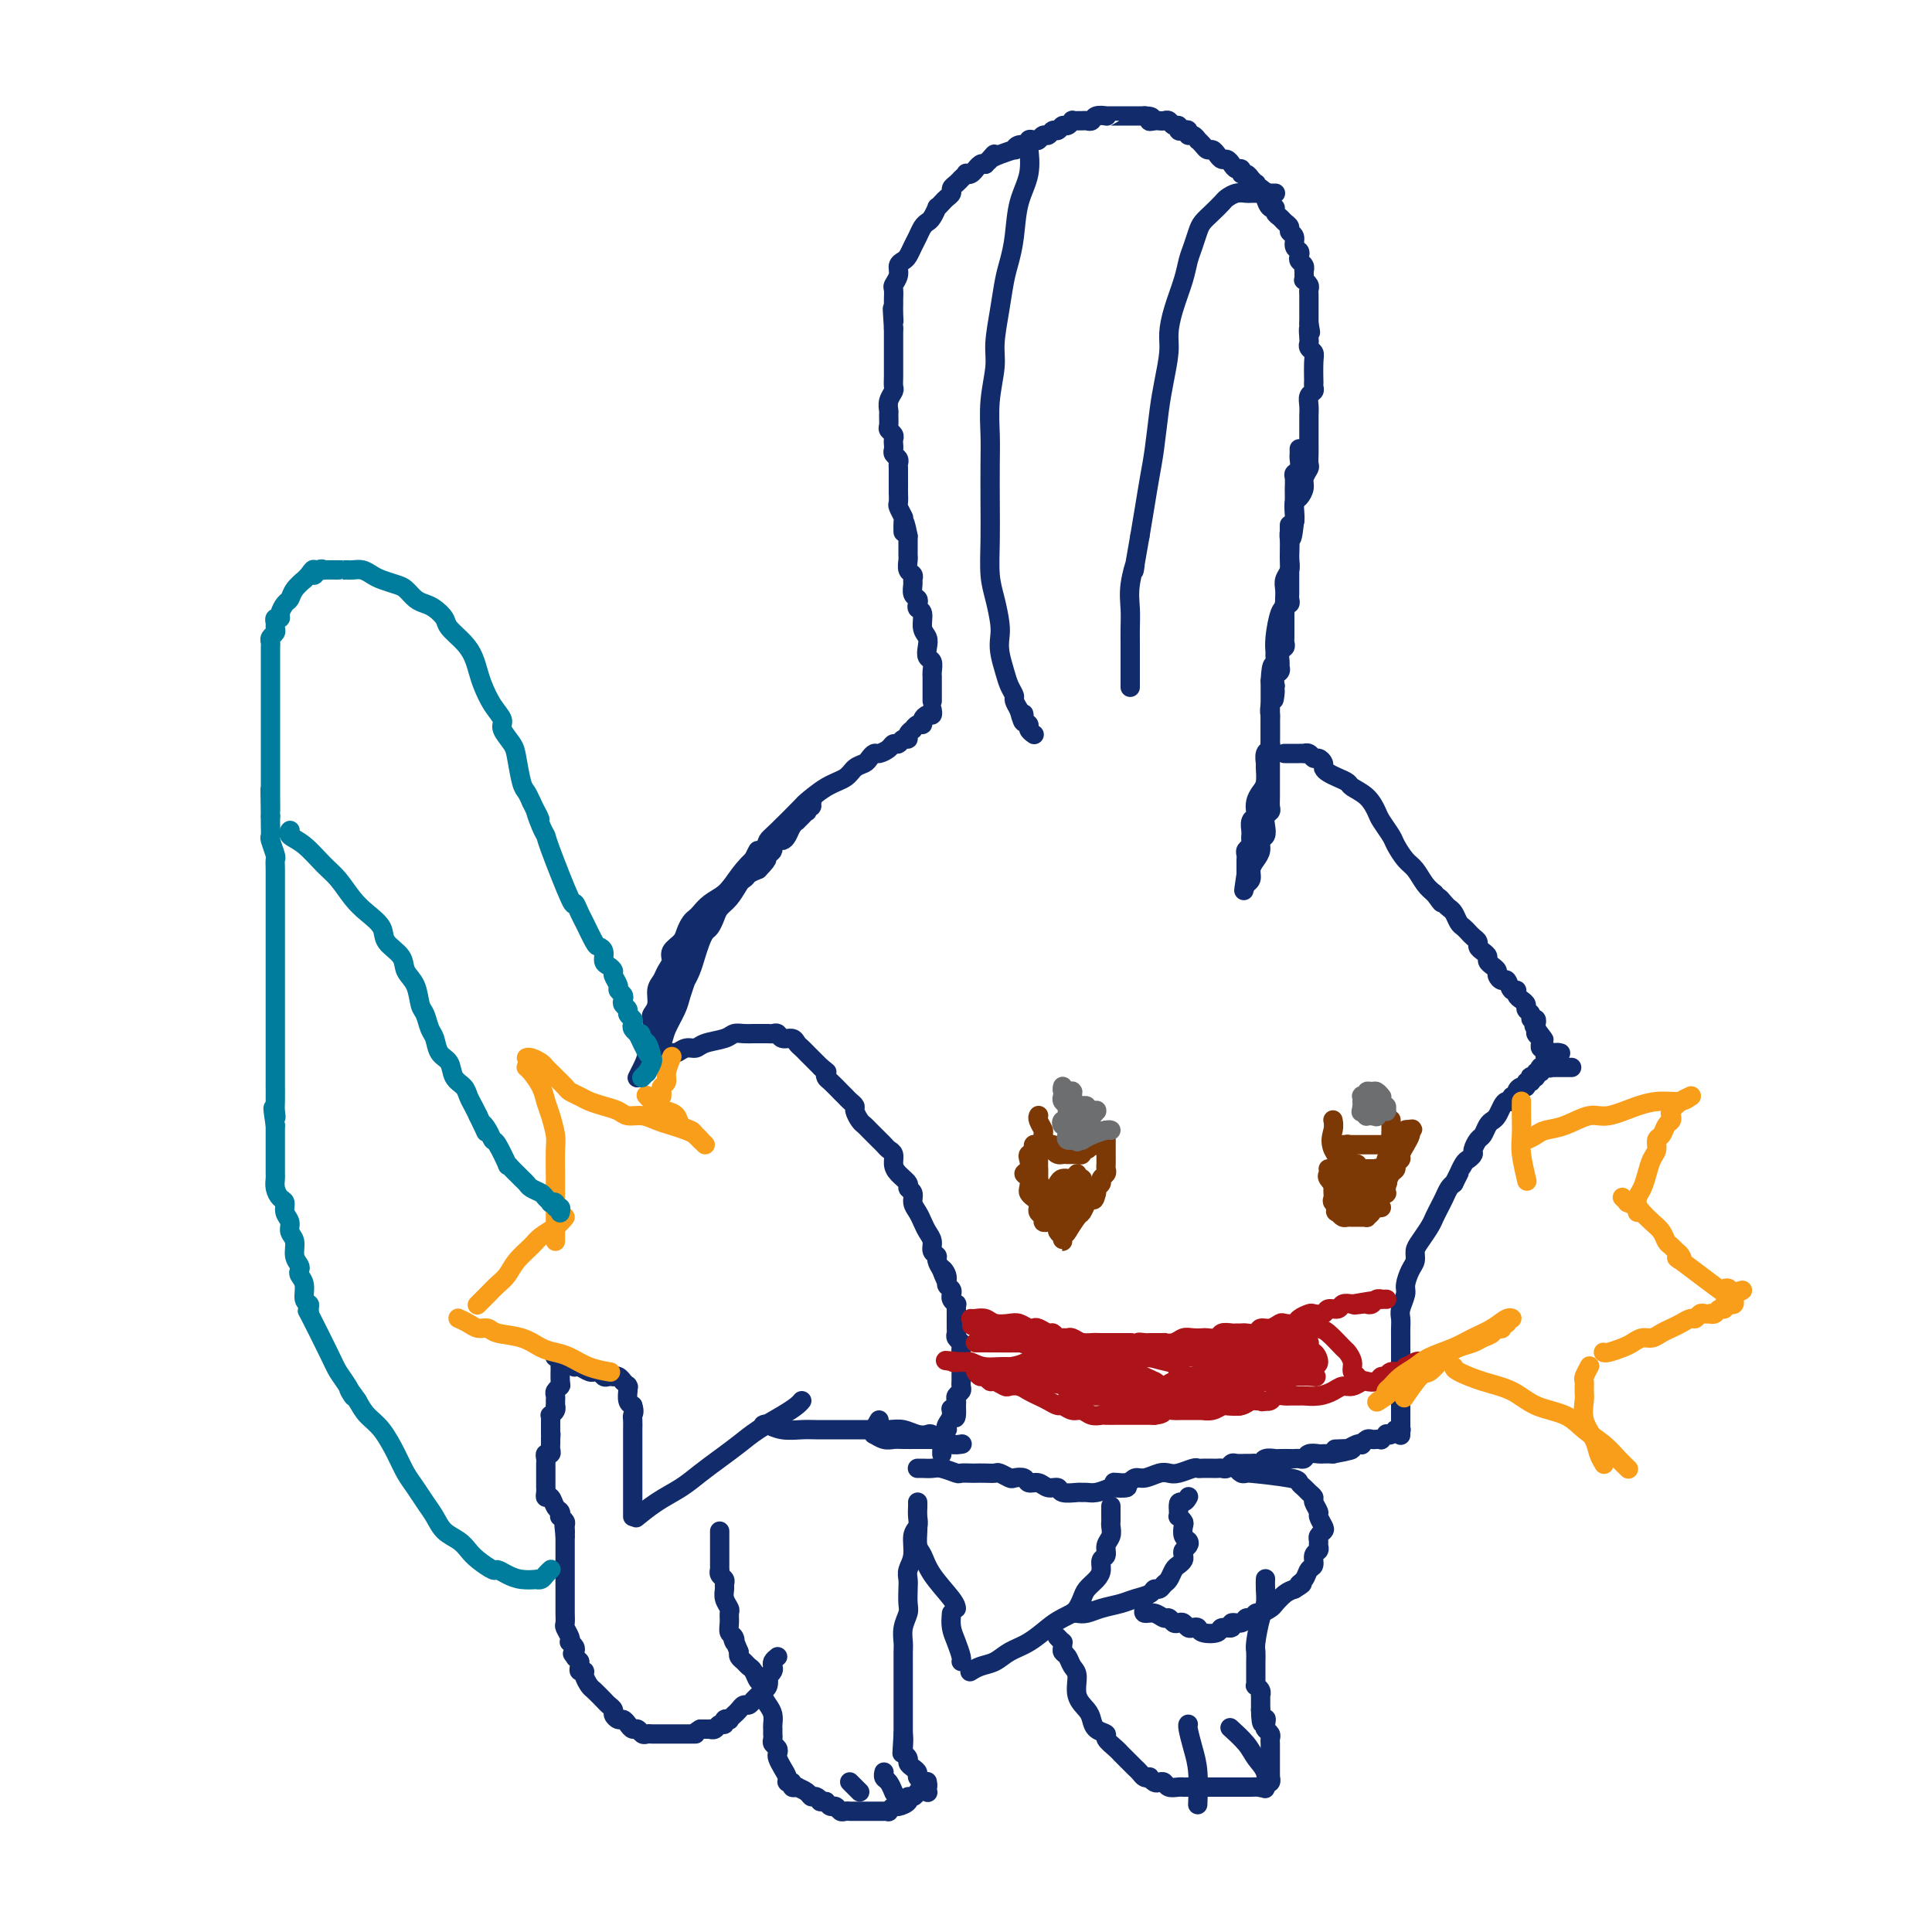 <svg viewBox='0 0 400 400' version='1.1' xmlns='http://www.w3.org/2000/svg' xmlns:xlink='http://www.w3.org/1999/xlink'><g fill='none' stroke='#122B6A' stroke-width='4' stroke-linecap='round' stroke-linejoin='round'><path d='M132,223c-0.000,0.001 -0.001,0.002 0,0c0.001,-0.002 0.003,-0.006 0,0c-0.003,0.006 -0.011,0.021 0,0c0.011,-0.021 0.040,-0.078 0,0c-0.040,0.078 -0.151,0.292 0,0c0.151,-0.292 0.562,-1.090 1,-2c0.438,-0.910 0.901,-1.931 1,-3c0.099,-1.069 -0.166,-2.186 0,-3c0.166,-0.814 0.762,-1.324 1,-2c0.238,-0.676 0.120,-1.518 0,-2c-0.120,-0.482 -0.240,-0.604 0,-1c0.240,-0.396 0.839,-1.065 1,-2c0.161,-0.935 -0.116,-2.137 0,-3c0.116,-0.863 0.626,-1.386 1,-2c0.374,-0.614 0.611,-1.319 1,-2c0.389,-0.681 0.930,-1.338 1,-2c0.070,-0.662 -0.332,-1.329 0,-2c0.332,-0.671 1.398,-1.345 2,-2c0.602,-0.655 0.741,-1.292 1,-2c0.259,-0.708 0.640,-1.488 1,-2c0.360,-0.512 0.701,-0.757 1,-1c0.299,-0.243 0.556,-0.485 1,-1c0.444,-0.515 1.074,-1.304 2,-2c0.926,-0.696 2.149,-1.300 3,-2c0.851,-0.700 1.331,-1.497 2,-2c0.669,-0.503 1.526,-0.712 2,-1c0.474,-0.288 0.564,-0.654 1,-1c0.436,-0.346 1.218,-0.673 2,-1'/><path d='M157,180c2.968,-3.035 1.387,-2.124 1,-2c-0.387,0.124 0.421,-0.541 1,-1c0.579,-0.459 0.929,-0.714 1,-1c0.071,-0.286 -0.136,-0.605 0,-1c0.136,-0.395 0.615,-0.866 1,-1c0.385,-0.134 0.677,0.070 1,0c0.323,-0.070 0.678,-0.414 1,-1c0.322,-0.586 0.612,-1.415 1,-2c0.388,-0.585 0.875,-0.926 1,-1c0.125,-0.074 -0.111,0.120 0,0c0.111,-0.120 0.570,-0.553 1,-1c0.430,-0.447 0.833,-0.908 1,-1c0.167,-0.092 0.099,0.184 0,0c-0.099,-0.184 -0.228,-0.828 0,-1c0.228,-0.172 0.814,0.129 1,0c0.186,-0.129 -0.029,-0.688 0,-1c0.029,-0.312 0.300,-0.377 0,0c-0.300,0.377 -1.172,1.197 -2,2c-0.828,0.803 -1.611,1.590 -3,3c-1.389,1.410 -3.383,3.444 -5,5c-1.617,1.556 -2.856,2.635 -4,4c-1.144,1.365 -2.193,3.015 -3,4c-0.807,0.985 -1.371,1.305 -2,2c-0.629,0.695 -1.324,1.764 -2,3c-0.676,1.236 -1.333,2.638 -2,4c-0.667,1.362 -1.344,2.685 -2,4c-0.656,1.315 -1.292,2.623 -2,4c-0.708,1.377 -1.488,2.822 -2,4c-0.512,1.178 -0.756,2.089 -1,3'/><path d='M138,208c-1.863,3.746 -1.021,2.112 -1,2c0.021,-0.112 -0.778,1.300 -1,2c-0.222,0.700 0.133,0.688 0,1c-0.133,0.312 -0.754,0.948 -1,2c-0.246,1.052 -0.119,2.521 0,3c0.119,0.479 0.228,-0.031 0,0c-0.228,0.031 -0.793,0.601 -1,1c-0.207,0.399 -0.056,0.625 0,1c0.056,0.375 0.017,0.899 0,1c-0.017,0.101 -0.012,-0.221 0,0c0.012,0.221 0.029,0.983 0,1c-0.029,0.017 -0.106,-0.712 0,-1c0.106,-0.288 0.395,-0.134 1,-1c0.605,-0.866 1.525,-2.751 2,-4c0.475,-1.249 0.505,-1.860 1,-3c0.495,-1.140 1.456,-2.808 2,-4c0.544,-1.192 0.671,-1.908 1,-3c0.329,-1.092 0.862,-2.561 1,-3c0.138,-0.439 -0.118,0.152 0,0c0.118,-0.152 0.609,-1.048 1,-2c0.391,-0.952 0.682,-1.960 1,-3c0.318,-1.040 0.662,-2.113 1,-3c0.338,-0.887 0.671,-1.588 1,-2c0.329,-0.412 0.654,-0.536 1,-1c0.346,-0.464 0.711,-1.268 1,-2c0.289,-0.732 0.500,-1.392 1,-2c0.500,-0.608 1.288,-1.164 2,-2c0.712,-0.836 1.346,-1.953 2,-3c0.654,-1.047 1.327,-2.023 2,-3'/><path d='M155,180c3.367,-6.704 1.285,-2.964 1,-2c-0.285,0.964 1.227,-0.849 2,-2c0.773,-1.151 0.807,-1.639 1,-2c0.193,-0.361 0.545,-0.596 2,-2c1.455,-1.404 4.014,-3.976 5,-5c0.986,-1.024 0.401,-0.498 1,-1c0.599,-0.502 2.384,-2.032 4,-3c1.616,-0.968 3.063,-1.374 4,-2c0.937,-0.626 1.363,-1.474 2,-2c0.637,-0.526 1.484,-0.732 2,-1c0.516,-0.268 0.702,-0.598 1,-1c0.298,-0.402 0.710,-0.877 1,-1c0.290,-0.123 0.459,0.107 1,0c0.541,-0.107 1.456,-0.550 2,-1c0.544,-0.450 0.719,-0.908 1,-1c0.281,-0.092 0.668,0.182 1,0c0.332,-0.182 0.610,-0.818 1,-1c0.390,-0.182 0.892,0.091 1,0c0.108,-0.091 -0.177,-0.545 0,-1c0.177,-0.455 0.817,-0.909 1,-1c0.183,-0.091 -0.092,0.182 0,0c0.092,-0.182 0.550,-0.818 1,-1c0.450,-0.182 0.891,0.091 1,0c0.109,-0.091 -0.114,-0.546 0,-1c0.114,-0.454 0.567,-0.906 1,-1c0.433,-0.094 0.848,0.171 1,0c0.152,-0.171 0.041,-0.778 0,-1c-0.041,-0.222 -0.011,-0.060 0,0c0.011,0.060 0.003,0.017 0,0c-0.003,-0.017 -0.002,-0.009 0,0'/><path d='M193,145c0.000,-0.003 0.000,-0.007 0,0c-0.000,0.007 -0.000,0.023 0,0c0.000,-0.023 0.000,-0.086 0,0c-0.000,0.086 -0.000,0.323 0,0c0.000,-0.323 0.001,-1.204 0,-2c-0.001,-0.796 -0.004,-1.508 0,-2c0.004,-0.492 0.015,-0.765 0,-1c-0.015,-0.235 -0.055,-0.433 0,-1c0.055,-0.567 0.207,-1.501 0,-2c-0.207,-0.499 -0.772,-0.561 -1,-1c-0.228,-0.439 -0.117,-1.255 0,-2c0.117,-0.745 0.241,-1.418 0,-2c-0.241,-0.582 -0.848,-1.073 -1,-2c-0.152,-0.927 0.152,-2.289 0,-3c-0.152,-0.711 -0.759,-0.772 -1,-1c-0.241,-0.228 -0.118,-0.624 0,-1c0.118,-0.376 0.229,-0.731 0,-1c-0.229,-0.269 -0.797,-0.452 -1,-1c-0.203,-0.548 -0.040,-1.460 0,-2c0.040,-0.540 -0.042,-0.708 0,-1c0.042,-0.292 0.207,-0.707 0,-1c-0.207,-0.293 -0.788,-0.463 -1,-1c-0.212,-0.537 -0.057,-1.439 0,-2c0.057,-0.561 0.015,-0.779 0,-1c-0.015,-0.221 -0.004,-0.444 0,-1c0.004,-0.556 0.001,-1.445 0,-2c-0.001,-0.555 -0.001,-0.778 0,-1'/><path d='M188,111c-0.996,-5.373 -0.985,-1.806 -1,-1c-0.015,0.806 -0.057,-1.150 0,-2c0.057,-0.850 0.211,-0.595 0,-1c-0.211,-0.405 -0.789,-1.471 -1,-2c-0.211,-0.529 -0.057,-0.522 0,-1c0.057,-0.478 0.015,-1.441 0,-2c-0.015,-0.559 -0.004,-0.713 0,-1c0.004,-0.287 0.002,-0.707 0,-1c-0.002,-0.293 -0.004,-0.460 0,-1c0.004,-0.540 0.015,-1.454 0,-2c-0.015,-0.546 -0.057,-0.724 0,-1c0.057,-0.276 0.211,-0.651 0,-1c-0.211,-0.349 -0.788,-0.671 -1,-1c-0.212,-0.329 -0.061,-0.666 0,-1c0.061,-0.334 0.030,-0.666 0,-1c-0.030,-0.334 -0.061,-0.671 0,-1c0.061,-0.329 0.213,-0.651 0,-1c-0.213,-0.349 -0.790,-0.726 -1,-1c-0.210,-0.274 -0.052,-0.444 0,-1c0.052,-0.556 -0.000,-1.496 0,-2c0.000,-0.504 0.053,-0.572 0,-1c-0.053,-0.428 -0.210,-1.217 0,-2c0.210,-0.783 0.788,-1.560 1,-2c0.212,-0.440 0.057,-0.542 0,-1c-0.057,-0.458 -0.015,-1.274 0,-2c0.015,-0.726 0.004,-1.364 0,-2c-0.004,-0.636 -0.001,-1.270 0,-2c0.001,-0.730 0.000,-1.557 0,-2c-0.000,-0.443 -0.000,-0.504 0,-1c0.000,-0.496 0.000,-1.427 0,-2c-0.000,-0.573 -0.000,-0.786 0,-1'/><path d='M185,68c-0.464,-7.075 -0.124,-3.262 0,-2c0.124,1.262 0.032,-0.028 0,-1c-0.032,-0.972 -0.005,-1.625 0,-2c0.005,-0.375 -0.014,-0.471 0,-1c0.014,-0.529 0.059,-1.490 0,-2c-0.059,-0.510 -0.223,-0.570 0,-1c0.223,-0.430 0.833,-1.232 1,-2c0.167,-0.768 -0.110,-1.504 0,-2c0.110,-0.496 0.607,-0.752 1,-1c0.393,-0.248 0.683,-0.486 1,-1c0.317,-0.514 0.662,-1.302 1,-2c0.338,-0.698 0.669,-1.305 1,-2c0.331,-0.695 0.662,-1.478 1,-2c0.338,-0.522 0.682,-0.784 1,-1c0.318,-0.216 0.610,-0.387 1,-1c0.390,-0.613 0.879,-1.670 1,-2c0.121,-0.330 -0.126,0.066 0,0c0.126,-0.066 0.625,-0.595 1,-1c0.375,-0.405 0.626,-0.687 1,-1c0.374,-0.313 0.870,-0.657 1,-1c0.130,-0.343 -0.105,-0.684 0,-1c0.105,-0.316 0.549,-0.607 1,-1c0.451,-0.393 0.908,-0.889 1,-1c0.092,-0.111 -0.182,0.162 0,0c0.182,-0.162 0.818,-0.760 1,-1c0.182,-0.240 -0.092,-0.120 0,0c0.092,0.120 0.550,0.242 1,0c0.450,-0.242 0.894,-0.848 1,-1c0.106,-0.152 -0.125,0.152 0,0c0.125,-0.152 0.607,-0.758 1,-1c0.393,-0.242 0.696,-0.121 1,0'/><path d='M204,34c3.030,-3.487 1.606,-1.704 1,-1c-0.606,0.704 -0.395,0.328 0,0c0.395,-0.328 0.975,-0.609 2,-1c1.025,-0.391 2.494,-0.893 3,-1c0.506,-0.107 0.047,0.181 0,0c-0.047,-0.181 0.316,-0.832 1,-1c0.684,-0.168 1.689,0.147 2,0c0.311,-0.147 -0.071,-0.756 0,-1c0.071,-0.244 0.596,-0.122 1,0c0.404,0.122 0.685,0.244 1,0c0.315,-0.244 0.662,-0.854 1,-1c0.338,-0.146 0.668,0.172 1,0c0.332,-0.172 0.667,-0.835 1,-1c0.333,-0.165 0.663,0.166 1,0c0.337,-0.166 0.682,-0.829 1,-1c0.318,-0.171 0.610,0.150 1,0c0.390,-0.150 0.878,-0.773 1,-1c0.122,-0.227 -0.122,-0.060 0,0c0.122,0.060 0.609,0.012 1,0c0.391,-0.012 0.687,0.011 1,0c0.313,-0.011 0.644,-0.055 1,0c0.356,0.055 0.738,0.211 1,0c0.262,-0.211 0.403,-0.789 1,-1c0.597,-0.211 1.652,-0.057 2,0c0.348,0.057 -0.009,0.015 0,0c0.009,-0.015 0.383,-0.004 1,0c0.617,0.004 1.478,0.001 2,0c0.522,-0.001 0.707,-0.000 1,0c0.293,0.000 0.694,0.000 1,0c0.306,-0.000 0.516,-0.000 1,0c0.484,0.000 1.242,0.000 2,0'/><path d='M237,24c2.499,0.071 1.247,0.750 1,1c-0.247,0.250 0.511,0.071 1,0c0.489,-0.071 0.709,-0.034 1,0c0.291,0.034 0.652,0.065 1,0c0.348,-0.065 0.685,-0.227 1,0c0.315,0.227 0.610,0.844 1,1c0.390,0.156 0.874,-0.150 1,0c0.126,0.150 -0.107,0.757 0,1c0.107,0.243 0.555,0.122 1,0c0.445,-0.122 0.889,-0.244 1,0c0.111,0.244 -0.111,0.853 0,1c0.111,0.147 0.555,-0.167 1,0c0.445,0.167 0.893,0.814 1,1c0.107,0.186 -0.126,-0.091 0,0c0.126,0.091 0.611,0.550 1,1c0.389,0.450 0.682,0.890 1,1c0.318,0.110 0.663,-0.112 1,0c0.337,0.112 0.667,0.556 1,1c0.333,0.444 0.667,0.888 1,1c0.333,0.112 0.663,-0.110 1,0c0.337,0.110 0.682,0.550 1,1c0.318,0.450 0.611,0.909 1,1c0.389,0.091 0.874,-0.187 1,0c0.126,0.187 -0.106,0.839 0,1c0.106,0.161 0.550,-0.168 1,0c0.450,0.168 0.904,0.833 1,1c0.096,0.167 -0.168,-0.165 0,0c0.168,0.165 0.767,0.828 1,1c0.233,0.172 0.101,-0.146 0,0c-0.101,0.146 -0.172,0.756 0,1c0.172,0.244 0.586,0.122 1,0'/><path d='M261,39c3.730,2.545 1.055,1.408 0,1c-1.055,-0.408 -0.489,-0.086 0,0c0.489,0.086 0.901,-0.065 1,0c0.099,0.065 -0.114,0.346 0,1c0.114,0.654 0.555,1.681 1,2c0.445,0.319 0.894,-0.069 1,0c0.106,0.069 -0.130,0.596 0,1c0.130,0.404 0.627,0.685 1,1c0.373,0.315 0.621,0.666 1,1c0.379,0.334 0.890,0.653 1,1c0.110,0.347 -0.180,0.723 0,1c0.180,0.277 0.832,0.456 1,1c0.168,0.544 -0.147,1.455 0,2c0.147,0.545 0.757,0.724 1,1c0.243,0.276 0.118,0.648 0,1c-0.118,0.352 -0.228,0.686 0,1c0.228,0.314 0.793,0.610 1,1c0.207,0.390 0.054,0.874 0,1c-0.054,0.126 -0.011,-0.107 0,0c0.011,0.107 -0.011,0.553 0,1c0.011,0.447 0.056,0.893 0,1c-0.056,0.107 -0.211,-0.126 0,0c0.211,0.126 0.789,0.611 1,1c0.211,0.389 0.057,0.680 0,1c-0.057,0.320 -0.015,0.667 0,1c0.015,0.333 0.004,0.653 0,1c-0.004,0.347 -0.001,0.722 0,1c0.001,0.278 0.000,0.459 0,1c-0.000,0.541 -0.000,1.440 0,2c0.000,0.560 0.000,0.780 0,1'/><path d='M271,67c0.620,3.212 0.170,1.242 0,1c-0.170,-0.242 -0.060,1.245 0,2c0.060,0.755 0.069,0.778 0,1c-0.069,0.222 -0.214,0.643 0,1c0.214,0.357 0.789,0.648 1,1c0.211,0.352 0.057,0.763 0,2c-0.057,1.237 -0.019,3.300 0,4c0.019,0.700 0.019,0.036 0,0c-0.019,-0.036 -0.058,0.557 0,1c0.058,0.443 0.212,0.735 0,1c-0.212,0.265 -0.789,0.504 -1,1c-0.211,0.496 -0.057,1.250 0,2c0.057,0.750 0.015,1.496 0,2c-0.015,0.504 -0.004,0.765 0,1c0.004,0.235 0.001,0.445 0,1c-0.001,0.555 -0.000,1.457 0,2c0.000,0.543 -0.000,0.727 0,1c0.000,0.273 0.001,0.636 0,1c-0.001,0.364 -0.004,0.731 0,1c0.004,0.269 0.016,0.442 0,1c-0.016,0.558 -0.060,1.501 0,2c0.060,0.499 0.222,0.552 0,1c-0.222,0.448 -0.830,1.289 -1,2c-0.170,0.711 0.098,1.293 0,2c-0.098,0.707 -0.562,1.540 -1,2c-0.438,0.460 -0.849,0.547 -1,1c-0.151,0.453 -0.043,1.272 0,2c0.043,0.728 0.022,1.364 0,2'/><path d='M268,108c-0.691,6.464 -0.917,2.125 -1,1c-0.083,-1.125 -0.022,0.966 0,2c0.022,1.034 0.006,1.012 0,2c-0.006,0.988 -0.002,2.986 0,4c0.002,1.014 0.000,1.045 0,1c-0.000,-0.045 -0.000,-0.167 0,0c0.000,0.167 0.000,0.622 0,1c-0.000,0.378 -0.000,0.678 0,1c0.000,0.322 0.001,0.665 0,1c-0.001,0.335 -0.004,0.663 0,1c0.004,0.337 0.015,0.682 0,1c-0.015,0.318 -0.057,0.610 0,1c0.057,0.390 0.211,0.878 0,1c-0.211,0.122 -0.789,-0.122 -1,0c-0.211,0.122 -0.057,0.610 0,1c0.057,0.390 0.015,0.682 0,1c-0.015,0.318 -0.004,0.663 0,1c0.004,0.337 0.001,0.668 0,1c-0.001,0.332 0.001,0.667 0,1c-0.001,0.333 -0.004,0.666 0,1c0.004,0.334 0.015,0.671 0,1c-0.015,0.329 -0.057,0.651 0,1c0.057,0.349 0.212,0.724 0,1c-0.212,0.276 -0.793,0.455 -1,1c-0.207,0.545 -0.042,1.458 0,2c0.042,0.542 -0.040,0.712 0,1c0.040,0.288 0.203,0.693 0,1c-0.203,0.307 -0.772,0.516 -1,1c-0.228,0.484 -0.114,1.242 0,2'/><path d='M264,142c-0.558,5.337 0.047,1.679 0,1c-0.047,-0.679 -0.745,1.621 -1,3c-0.255,1.379 -0.067,1.837 0,2c0.067,0.163 0.014,0.031 0,1c-0.014,0.969 0.010,3.037 0,4c-0.010,0.963 -0.056,0.819 0,1c0.056,0.181 0.212,0.685 0,1c-0.212,0.315 -0.792,0.440 -1,1c-0.208,0.560 -0.045,1.553 0,2c0.045,0.447 -0.027,0.347 0,1c0.027,0.653 0.152,2.059 0,3c-0.152,0.941 -0.580,1.417 -1,2c-0.420,0.583 -0.830,1.273 -1,2c-0.170,0.727 -0.098,1.491 0,2c0.098,0.509 0.222,0.762 0,1c-0.222,0.238 -0.792,0.459 -1,1c-0.208,0.541 -0.055,1.402 0,2c0.055,0.598 0.011,0.934 0,1c-0.011,0.066 0.011,-0.137 0,0c-0.011,0.137 -0.056,0.615 0,1c0.056,0.385 0.211,0.677 0,1c-0.211,0.323 -0.789,0.678 -1,1c-0.211,0.322 -0.057,0.611 0,1c0.057,0.389 0.015,0.879 0,1c-0.015,0.121 -0.004,-0.125 0,0c0.004,0.125 0.001,0.621 0,1c-0.001,0.379 -0.000,0.640 0,1c0.000,0.360 0.000,0.817 0,1c-0.000,0.183 -0.000,0.091 0,0'/><path d='M258,181c-0.929,6.199 -0.250,2.198 0,1c0.250,-1.198 0.071,0.409 0,1c-0.071,0.591 -0.034,0.167 0,0c0.034,-0.167 0.064,-0.075 0,0c-0.064,0.075 -0.223,0.134 0,0c0.223,-0.134 0.829,-0.459 1,-1c0.171,-0.541 -0.094,-1.296 0,-2c0.094,-0.704 0.547,-1.357 1,-2c0.453,-0.643 0.905,-1.275 1,-2c0.095,-0.725 -0.167,-1.542 0,-2c0.167,-0.458 0.763,-0.556 1,-1c0.237,-0.444 0.116,-1.234 0,-2c-0.116,-0.766 -0.227,-1.508 0,-2c0.227,-0.492 0.793,-0.736 1,-1c0.207,-0.264 0.055,-0.550 0,-1c-0.055,-0.450 -0.015,-1.065 0,-2c0.015,-0.935 0.004,-2.189 0,-3c-0.004,-0.811 -0.001,-1.178 0,-2c0.001,-0.822 0.000,-2.100 0,-3c-0.000,-0.900 -0.000,-1.424 0,-2c0.000,-0.576 0.000,-1.204 0,-2c-0.000,-0.796 -0.000,-1.760 0,-3c0.000,-1.240 0.000,-2.757 0,-4c-0.000,-1.243 -0.000,-2.212 0,-3c0.000,-0.788 0.000,-1.394 0,-2'/><path d='M263,141c0.227,-4.744 0.796,-3.103 1,-3c0.204,0.103 0.044,-1.332 0,-2c-0.044,-0.668 0.027,-0.570 0,-1c-0.027,-0.430 -0.151,-1.389 0,-3c0.151,-1.611 0.577,-3.874 1,-5c0.423,-1.126 0.844,-1.117 1,-1c0.156,0.117 0.045,0.341 0,0c-0.045,-0.341 -0.026,-1.246 0,-2c0.026,-0.754 0.060,-1.357 0,-2c-0.060,-0.643 -0.212,-1.327 0,-2c0.212,-0.673 0.788,-1.335 1,-2c0.212,-0.665 0.061,-1.333 0,-2c-0.061,-0.667 -0.030,-1.334 0,-2c0.030,-0.666 0.061,-1.333 0,-2c-0.061,-0.667 -0.212,-1.334 0,-2c0.212,-0.666 0.789,-1.329 1,-2c0.211,-0.671 0.057,-1.349 0,-2c-0.057,-0.651 -0.016,-1.274 0,-2c0.016,-0.726 0.008,-1.556 0,-2c-0.008,-0.444 -0.016,-0.504 0,-1c0.016,-0.496 0.057,-1.428 0,-2c-0.057,-0.572 -0.211,-0.784 0,-1c0.211,-0.216 0.789,-0.436 1,-1c0.211,-0.564 0.057,-1.472 0,-2c-0.057,-0.528 -0.015,-0.677 0,-1c0.015,-0.323 0.004,-0.818 0,-1c-0.004,-0.182 -0.001,-0.049 0,0c0.001,0.049 0.000,0.014 0,0c-0.000,-0.014 -0.000,-0.007 0,0'/><path d='M266,156c-0.000,-0.000 -0.001,-0.000 0,0c0.001,0.000 0.003,0.000 0,0c-0.003,-0.000 -0.012,-0.000 0,0c0.012,0.000 0.044,0.000 0,0c-0.044,-0.000 -0.166,-0.000 0,0c0.166,0.000 0.618,0.000 1,0c0.382,-0.000 0.694,-0.001 1,0c0.306,0.001 0.607,0.004 1,0c0.393,-0.004 0.879,-0.016 1,0c0.121,0.016 -0.121,0.060 0,0c0.121,-0.060 0.606,-0.223 1,0c0.394,0.223 0.696,0.833 1,1c0.304,0.167 0.609,-0.110 1,0c0.391,0.110 0.868,0.607 1,1c0.132,0.393 -0.083,0.682 0,1c0.083,0.318 0.462,0.664 1,1c0.538,0.336 1.233,0.660 2,1c0.767,0.340 1.605,0.695 2,1c0.395,0.305 0.347,0.561 1,1c0.653,0.439 2.005,1.061 3,2c0.995,0.939 1.631,2.195 2,3c0.369,0.805 0.469,1.159 1,2c0.531,0.841 1.493,2.168 2,3c0.507,0.832 0.558,1.168 1,2c0.442,0.832 1.273,2.161 2,3c0.727,0.839 1.350,1.187 2,2c0.650,0.813 1.329,2.089 2,3c0.671,0.911 1.336,1.455 2,2'/><path d='M297,185c2.344,3.274 1.206,1.458 1,1c-0.206,-0.458 0.522,0.440 1,1c0.478,0.560 0.705,0.780 1,1c0.295,0.220 0.656,0.440 1,1c0.344,0.560 0.671,1.459 1,2c0.329,0.541 0.662,0.722 1,1c0.338,0.278 0.682,0.652 1,1c0.318,0.348 0.611,0.671 1,1c0.389,0.329 0.874,0.666 1,1c0.126,0.334 -0.107,0.667 0,1c0.107,0.333 0.555,0.667 1,1c0.445,0.333 0.889,0.666 1,1c0.111,0.334 -0.111,0.668 0,1c0.111,0.332 0.555,0.661 1,1c0.445,0.339 0.893,0.687 1,1c0.107,0.313 -0.125,0.591 0,1c0.125,0.409 0.607,0.950 1,1c0.393,0.050 0.696,-0.390 1,0c0.304,0.390 0.607,1.610 1,2c0.393,0.390 0.875,-0.050 1,0c0.125,0.050 -0.106,0.590 0,1c0.106,0.410 0.549,0.688 1,1c0.451,0.312 0.909,0.657 1,1c0.091,0.343 -0.186,0.684 0,1c0.186,0.316 0.834,0.606 1,1c0.166,0.394 -0.152,0.893 0,1c0.152,0.107 0.773,-0.177 1,0c0.227,0.177 0.061,0.817 0,1c-0.061,0.183 -0.017,-0.091 0,0c0.017,0.091 0.009,0.545 0,1'/><path d='M318,213c3.244,4.344 0.855,1.203 0,0c-0.855,-1.203 -0.177,-0.467 0,0c0.177,0.467 -0.149,0.665 0,1c0.149,0.335 0.772,0.807 1,1c0.228,0.193 0.060,0.108 0,0c-0.060,-0.108 -0.012,-0.240 0,0c0.012,0.240 -0.011,0.853 0,1c0.011,0.147 0.056,-0.172 0,0c-0.056,0.172 -0.212,0.834 0,1c0.212,0.166 0.793,-0.166 1,0c0.207,0.166 0.041,0.828 0,1c-0.041,0.172 0.041,-0.146 0,0c-0.041,0.146 -0.207,0.756 0,1c0.207,0.244 0.788,0.122 1,0c0.212,-0.122 0.056,-0.243 0,0c-0.056,0.243 -0.010,0.850 0,1c0.010,0.150 -0.014,-0.156 0,0c0.014,0.156 0.067,0.774 0,1c-0.067,0.226 -0.256,0.061 0,0c0.256,-0.061 0.955,-0.016 1,0c0.045,0.016 -0.565,0.004 0,0c0.565,-0.004 2.304,-0.001 3,0c0.696,0.001 0.348,0.001 0,0'/><path d='M136,219c-0.006,0.001 -0.013,0.001 0,0c0.013,-0.001 0.045,-0.004 0,0c-0.045,0.004 -0.168,0.016 0,0c0.168,-0.016 0.625,-0.061 1,0c0.375,0.061 0.667,0.227 1,0c0.333,-0.227 0.706,-0.849 1,-1c0.294,-0.151 0.509,0.167 1,0c0.491,-0.167 1.258,-0.819 2,-1c0.742,-0.181 1.459,0.109 2,0c0.541,-0.109 0.907,-0.618 2,-1c1.093,-0.382 2.912,-0.638 4,-1c1.088,-0.362 1.443,-0.829 2,-1c0.557,-0.171 1.315,-0.046 2,0c0.685,0.046 1.297,0.011 2,0c0.703,-0.011 1.497,0.001 2,0c0.503,-0.001 0.716,-0.015 1,0c0.284,0.015 0.639,0.060 1,0c0.361,-0.060 0.727,-0.223 1,0c0.273,0.223 0.454,0.833 1,1c0.546,0.167 1.456,-0.110 2,0c0.544,0.110 0.723,0.607 1,1c0.277,0.393 0.652,0.683 1,1c0.348,0.317 0.671,0.662 1,1c0.329,0.338 0.666,0.668 1,1c0.334,0.332 0.667,0.666 1,1c0.333,0.334 0.667,0.667 1,1'/><path d='M170,221c1.626,1.256 1.191,0.896 1,1c-0.191,0.104 -0.139,0.672 0,1c0.139,0.328 0.366,0.416 1,1c0.634,0.584 1.677,1.662 2,2c0.323,0.338 -0.072,-0.065 0,0c0.072,0.065 0.611,0.599 1,1c0.389,0.401 0.629,0.671 1,1c0.371,0.329 0.873,0.718 1,1c0.127,0.282 -0.121,0.457 0,1c0.121,0.543 0.610,1.455 1,2c0.390,0.545 0.682,0.723 1,1c0.318,0.277 0.662,0.652 1,1c0.338,0.348 0.669,0.670 1,1c0.331,0.330 0.663,0.669 1,1c0.337,0.331 0.681,0.655 1,1c0.319,0.345 0.615,0.712 1,1c0.385,0.288 0.858,0.497 1,1c0.142,0.503 -0.049,1.300 0,2c0.049,0.700 0.338,1.304 1,2c0.662,0.696 1.697,1.485 2,2c0.303,0.515 -0.126,0.757 0,1c0.126,0.243 0.807,0.488 1,1c0.193,0.512 -0.102,1.292 0,2c0.102,0.708 0.601,1.345 1,2c0.399,0.655 0.699,1.327 1,2c0.301,0.673 0.602,1.345 1,2c0.398,0.655 0.894,1.291 1,2c0.106,0.709 -0.178,1.489 0,2c0.178,0.511 0.817,0.753 1,1c0.183,0.247 -0.091,0.499 0,1c0.091,0.501 0.545,1.250 1,2'/><path d='M195,263c1.637,3.836 0.228,0.927 0,0c-0.228,-0.927 0.724,0.129 1,1c0.276,0.871 -0.123,1.557 0,2c0.123,0.443 0.769,0.645 1,1c0.231,0.355 0.048,0.865 0,1c-0.048,0.135 0.040,-0.104 0,0c-0.040,0.104 -0.207,0.553 0,1c0.207,0.447 0.787,0.893 1,1c0.213,0.107 0.057,-0.126 0,0c-0.057,0.126 -0.015,0.611 0,1c0.015,0.389 0.004,0.682 0,1c-0.004,0.318 -0.002,0.663 0,1c0.002,0.337 0.004,0.668 0,1c-0.004,0.332 -0.015,0.665 0,1c0.015,0.335 0.057,0.671 0,1c-0.057,0.329 -0.211,0.652 0,1c0.211,0.348 0.789,0.723 1,1c0.211,0.277 0.057,0.456 0,1c-0.057,0.544 -0.015,1.451 0,2c0.015,0.549 0.004,0.738 0,1c-0.004,0.262 -0.001,0.596 0,1c0.001,0.404 0.000,0.878 0,1c-0.000,0.122 -0.000,-0.108 0,0c0.000,0.108 0.001,0.554 0,1c-0.001,0.446 -0.004,0.893 0,1c0.004,0.107 0.015,-0.126 0,0c-0.015,0.126 -0.057,0.611 0,1c0.057,0.389 0.211,0.682 0,1c-0.211,0.318 -0.788,0.663 -1,1c-0.212,0.337 -0.061,0.668 0,1c0.061,0.332 0.030,0.666 0,1'/><path d='M198,291c0.222,4.525 -0.724,1.838 -1,1c-0.276,-0.838 0.118,0.172 0,1c-0.118,0.828 -0.750,1.475 -1,2c-0.250,0.525 -0.120,0.928 0,1c0.120,0.072 0.228,-0.188 0,0c-0.228,0.188 -0.793,0.825 -1,1c-0.207,0.175 -0.055,-0.112 0,0c0.055,0.112 0.015,0.622 0,1c-0.015,0.378 -0.004,0.623 0,1c0.004,0.377 0.001,0.886 0,1c-0.001,0.114 -0.000,-0.165 0,0c0.000,0.165 0.000,0.775 0,1c-0.000,0.225 -0.000,0.064 0,0c0.000,-0.064 0.000,-0.032 0,0'/><path d='M190,304c-0.000,0.000 -0.001,0.000 0,0c0.001,-0.000 0.002,-0.000 0,0c-0.002,0.000 -0.008,0.000 0,0c0.008,-0.000 0.031,-0.001 0,0c-0.031,0.001 -0.117,0.004 0,0c0.117,-0.004 0.436,-0.015 1,0c0.564,0.015 1.374,0.057 2,0c0.626,-0.057 1.070,-0.211 2,0c0.930,0.211 2.346,0.789 3,1c0.654,0.211 0.546,0.057 1,0c0.454,-0.057 1.468,-0.016 2,0c0.532,0.016 0.580,0.008 1,0c0.420,-0.008 1.211,-0.016 2,0c0.789,0.016 1.577,0.056 2,0c0.423,-0.056 0.480,-0.207 1,0c0.520,0.207 1.504,0.772 2,1c0.496,0.228 0.503,0.118 1,0c0.497,-0.118 1.485,-0.243 2,0c0.515,0.243 0.556,0.853 1,1c0.444,0.147 1.292,-0.171 2,0c0.708,0.171 1.275,0.830 2,1c0.725,0.170 1.608,-0.151 2,0c0.392,0.151 0.292,0.773 1,1c0.708,0.227 2.223,0.058 3,0c0.777,-0.058 0.817,-0.005 1,0c0.183,0.005 0.511,-0.037 1,0c0.489,0.037 1.140,0.153 2,0c0.860,-0.153 1.930,-0.577 3,-1'/><path d='M230,308c6.320,0.375 2.120,-0.688 1,-1c-1.120,-0.312 0.841,0.126 2,0c1.159,-0.126 1.517,-0.817 2,-1c0.483,-0.183 1.093,0.143 2,0c0.907,-0.143 2.113,-0.756 3,-1c0.887,-0.244 1.455,-0.118 2,0c0.545,0.118 1.067,0.228 2,0c0.933,-0.228 2.277,-0.793 3,-1c0.723,-0.207 0.824,-0.056 1,0c0.176,0.056 0.428,0.016 1,0c0.572,-0.016 1.463,-0.008 2,0c0.537,0.008 0.720,0.016 1,0c0.280,-0.016 0.656,-0.057 1,0c0.344,0.057 0.655,0.211 1,0c0.345,-0.211 0.722,-0.789 1,-1c0.278,-0.211 0.456,-0.056 1,0c0.544,0.056 1.454,0.011 2,0c0.546,-0.011 0.728,0.011 1,0c0.272,-0.011 0.635,-0.056 1,0c0.365,0.056 0.731,0.211 1,0c0.269,-0.211 0.439,-0.789 1,-1c0.561,-0.211 1.512,-0.057 2,0c0.488,0.057 0.512,0.016 1,0c0.488,-0.016 1.439,-0.008 2,0c0.561,0.008 0.732,0.016 1,0c0.268,-0.016 0.634,-0.057 1,0c0.366,0.057 0.731,0.211 1,0c0.269,-0.211 0.443,-0.789 1,-1c0.557,-0.211 1.496,-0.057 2,0c0.504,0.057 0.573,0.016 1,0c0.427,-0.016 1.214,-0.008 2,0'/><path d='M276,301c7.291,-1.305 2.518,-1.068 1,-1c-1.518,0.068 0.219,-0.033 1,0c0.781,0.033 0.604,0.201 1,0c0.396,-0.201 1.363,-0.772 2,-1c0.637,-0.228 0.944,-0.114 1,0c0.056,0.114 -0.139,0.226 0,0c0.139,-0.226 0.610,-0.792 1,-1c0.390,-0.208 0.697,-0.060 1,0c0.303,0.060 0.602,0.030 1,0c0.398,-0.030 0.894,-0.060 1,0c0.106,0.060 -0.178,0.208 0,0c0.178,-0.208 0.819,-0.774 1,-1c0.181,-0.226 -0.096,-0.113 0,0c0.096,0.113 0.565,0.226 1,0c0.435,-0.226 0.834,-0.793 1,-1c0.166,-0.207 0.097,-0.056 0,0c-0.097,0.056 -0.222,0.015 0,0c0.222,-0.015 0.790,-0.004 1,0c0.210,0.004 0.060,0.001 0,0c-0.060,-0.001 -0.030,-0.001 0,0'/><path d='M290,297c0.000,0.000 0.000,0.000 0,0c-0.000,-0.000 -0.000,-0.000 0,0c0.000,0.000 0.000,0.002 0,0c-0.000,-0.002 -0.000,-0.006 0,0c0.000,0.006 0.000,0.024 0,0c-0.000,-0.024 -0.000,-0.088 0,0c0.000,0.088 0.000,0.329 0,0c-0.000,-0.329 -0.000,-1.228 0,-2c0.000,-0.772 0.000,-1.417 0,-2c-0.000,-0.583 -0.000,-1.103 0,-2c0.000,-0.897 0.000,-2.169 0,-3c-0.000,-0.831 -0.000,-1.220 0,-2c0.000,-0.780 0.000,-1.953 0,-3c-0.000,-1.047 -0.001,-1.970 0,-3c0.001,-1.030 0.004,-2.167 0,-3c-0.004,-0.833 -0.016,-1.363 0,-2c0.016,-0.637 0.060,-1.382 0,-2c-0.060,-0.618 -0.222,-1.110 0,-2c0.222,-0.890 0.830,-2.178 1,-3c0.170,-0.822 -0.096,-1.178 0,-2c0.096,-0.822 0.554,-2.111 1,-3c0.446,-0.889 0.879,-1.379 1,-2c0.121,-0.621 -0.070,-1.374 0,-2c0.070,-0.626 0.400,-1.126 1,-2c0.600,-0.874 1.470,-2.122 2,-3c0.530,-0.878 0.719,-1.387 1,-2c0.281,-0.613 0.653,-1.329 1,-2c0.347,-0.671 0.670,-1.296 1,-2c0.330,-0.704 0.666,-1.487 1,-2c0.334,-0.513 0.667,-0.757 1,-1'/><path d='M301,245c1.570,-3.129 0.994,-1.951 1,-2c0.006,-0.049 0.593,-1.327 1,-2c0.407,-0.673 0.634,-0.743 1,-1c0.366,-0.257 0.872,-0.703 1,-1c0.128,-0.297 -0.120,-0.447 0,-1c0.120,-0.553 0.610,-1.509 1,-2c0.390,-0.491 0.682,-0.516 1,-1c0.318,-0.484 0.662,-1.426 1,-2c0.338,-0.574 0.669,-0.780 1,-1c0.331,-0.220 0.662,-0.455 1,-1c0.338,-0.545 0.683,-1.399 1,-2c0.317,-0.601 0.606,-0.948 1,-1c0.394,-0.052 0.893,0.192 1,0c0.107,-0.192 -0.177,-0.821 0,-1c0.177,-0.179 0.817,0.092 1,0c0.183,-0.092 -0.091,-0.545 0,-1c0.091,-0.455 0.546,-0.910 1,-1c0.454,-0.090 0.905,0.186 1,0c0.095,-0.186 -0.167,-0.833 0,-1c0.167,-0.167 0.762,0.147 1,0c0.238,-0.147 0.120,-0.756 0,-1c-0.120,-0.244 -0.242,-0.122 0,0c0.242,0.122 0.848,0.243 1,0c0.152,-0.243 -0.152,-0.850 0,-1c0.152,-0.150 0.759,0.157 1,0c0.241,-0.157 0.117,-0.778 0,-1c-0.117,-0.222 -0.228,-0.046 0,0c0.228,0.046 0.793,-0.039 1,0c0.207,0.039 0.056,0.203 0,0c-0.056,-0.203 -0.016,-0.772 0,-1c0.016,-0.228 0.008,-0.114 0,0'/><path d='M320,220c3.161,-3.808 1.564,-0.828 1,0c-0.564,0.828 -0.095,-0.496 0,-1c0.095,-0.504 -0.185,-0.188 0,0c0.185,0.188 0.834,0.246 1,0c0.166,-0.246 -0.152,-0.798 0,-1c0.152,-0.202 0.773,-0.054 1,0c0.227,0.054 0.061,0.015 0,0c-0.061,-0.015 -0.017,-0.004 0,0c0.017,0.004 0.009,0.002 0,0'/><path d='M190,311c0.009,0.248 0.017,0.496 0,1c-0.017,0.504 -0.061,1.265 0,2c0.061,0.735 0.227,1.443 0,2c-0.227,0.557 -0.845,0.963 -1,2c-0.155,1.037 0.154,2.704 0,4c-0.154,1.296 -0.772,2.219 -1,3c-0.228,0.781 -0.065,1.419 0,2c0.065,0.581 0.031,1.104 0,2c-0.031,0.896 -0.061,2.164 0,3c0.061,0.836 0.212,1.239 0,2c-0.212,0.761 -0.789,1.880 -1,3c-0.211,1.120 -0.057,2.239 0,3c0.057,0.761 0.015,1.163 0,2c-0.015,0.837 -0.004,2.111 0,3c0.004,0.889 0.001,1.395 0,2c-0.001,0.605 -0.000,1.309 0,2c0.000,0.691 0.000,1.369 0,2c-0.000,0.631 -0.000,1.216 0,2c0.000,0.784 0.000,1.768 0,2c-0.000,0.232 -0.000,-0.288 0,0c0.000,0.288 0.000,1.385 0,2c-0.000,0.615 -0.000,0.747 0,1c0.000,0.253 0.000,0.626 0,1'/><path d='M187,359c-0.469,7.544 -0.140,2.402 0,1c0.140,-1.402 0.093,0.934 0,2c-0.093,1.066 -0.231,0.863 0,1c0.231,0.137 0.831,0.614 1,1c0.169,0.386 -0.095,0.681 0,1c0.095,0.319 0.547,0.664 1,1c0.453,0.336 0.906,0.665 1,1c0.094,0.335 -0.172,0.677 0,1c0.172,0.323 0.782,0.626 1,1c0.218,0.374 0.044,0.818 0,1c-0.044,0.182 0.041,0.101 0,0c-0.041,-0.101 -0.207,-0.223 0,0c0.207,0.223 0.787,0.792 1,1c0.213,0.208 0.057,0.056 0,0c-0.057,-0.056 -0.016,-0.016 0,0c0.016,0.016 0.008,0.008 0,0'/><path d='M192,369c-0.024,-0.119 -0.047,-0.238 0,0c0.047,0.238 0.166,0.834 0,1c-0.166,0.166 -0.617,-0.096 -1,0c-0.383,0.096 -0.698,0.552 -1,1c-0.302,0.448 -0.591,0.890 -1,1c-0.409,0.110 -0.937,-0.110 -1,0c-0.063,0.110 0.338,0.551 0,1c-0.338,0.449 -1.414,0.905 -2,1c-0.586,0.095 -0.682,-0.171 -1,0c-0.318,0.171 -0.858,0.778 -1,1c-0.142,0.222 0.113,0.060 0,0c-0.113,-0.060 -0.594,-0.016 -1,0c-0.406,0.016 -0.739,0.004 -1,0c-0.261,-0.004 -0.452,-0.001 -1,0c-0.548,0.001 -1.452,0.000 -2,0c-0.548,-0.000 -0.738,-0.000 -1,0c-0.262,0.000 -0.595,0.001 -1,0c-0.405,-0.001 -0.882,-0.004 -1,0c-0.118,0.004 0.123,0.016 0,0c-0.123,-0.016 -0.610,-0.060 -1,0c-0.390,0.060 -0.682,0.222 -1,0c-0.318,-0.222 -0.663,-0.829 -1,-1c-0.337,-0.171 -0.668,0.094 -1,0c-0.332,-0.094 -0.666,-0.547 -1,-1'/><path d='M171,373c-1.882,-0.246 -1.086,0.141 -1,0c0.086,-0.141 -0.538,-0.808 -1,-1c-0.462,-0.192 -0.764,0.092 -1,0c-0.236,-0.092 -0.407,-0.559 -1,-1c-0.593,-0.441 -1.608,-0.854 -2,-1c-0.392,-0.146 -0.162,-0.024 0,0c0.162,0.024 0.254,-0.048 0,0c-0.254,0.048 -0.856,0.217 -1,0c-0.144,-0.217 0.168,-0.821 0,-1c-0.168,-0.179 -0.816,0.068 -1,0c-0.184,-0.068 0.095,-0.452 0,-1c-0.095,-0.548 -0.565,-1.260 -1,-2c-0.435,-0.740 -0.834,-1.507 -1,-2c-0.166,-0.493 -0.097,-0.710 0,-1c0.097,-0.290 0.222,-0.651 0,-1c-0.222,-0.349 -0.792,-0.685 -1,-1c-0.208,-0.315 -0.056,-0.608 0,-1c0.056,-0.392 0.016,-0.881 0,-1c-0.016,-0.119 -0.007,0.134 0,0c0.007,-0.134 0.012,-0.654 0,-1c-0.012,-0.346 -0.041,-0.516 0,-1c0.041,-0.484 0.152,-1.280 0,-2c-0.152,-0.720 -0.565,-1.362 -1,-2c-0.435,-0.638 -0.890,-1.270 -1,-2c-0.110,-0.730 0.125,-1.558 0,-2c-0.125,-0.442 -0.612,-0.500 -1,-1c-0.388,-0.500 -0.679,-1.443 -1,-2c-0.321,-0.557 -0.674,-0.727 -1,-1c-0.326,-0.273 -0.626,-0.651 -1,-1c-0.374,-0.349 -0.821,-0.671 -1,-1c-0.179,-0.329 -0.089,-0.664 0,-1'/><path d='M153,342c-1.790,-4.424 -1.264,-2.485 -1,-2c0.264,0.485 0.268,-0.485 0,-1c-0.268,-0.515 -0.808,-0.574 -1,-1c-0.192,-0.426 -0.037,-1.217 0,-2c0.037,-0.783 -0.043,-1.558 0,-2c0.043,-0.442 0.209,-0.552 0,-1c-0.209,-0.448 -0.792,-1.233 -1,-2c-0.208,-0.767 -0.042,-1.516 0,-2c0.042,-0.484 -0.041,-0.703 0,-1c0.041,-0.297 0.207,-0.672 0,-1c-0.207,-0.328 -0.788,-0.610 -1,-1c-0.212,-0.390 -0.057,-0.888 0,-1c0.057,-0.112 0.015,0.164 0,0c-0.015,-0.164 -0.004,-0.766 0,-1c0.004,-0.234 0.001,-0.100 0,0c-0.001,0.100 -0.000,0.166 0,0c0.000,-0.166 0.000,-0.565 0,-1c-0.000,-0.435 -0.000,-0.905 0,-1c0.000,-0.095 0.000,0.186 0,0c-0.000,-0.186 -0.000,-0.838 0,-1c0.000,-0.162 0.000,0.168 0,0c-0.000,-0.168 -0.000,-0.832 0,-1c0.000,-0.168 0.000,0.162 0,0c-0.000,-0.162 -0.000,-0.814 0,-1c0.000,-0.186 0.000,0.094 0,0c-0.000,-0.094 -0.000,-0.564 0,-1c0.000,-0.436 0.000,-0.839 0,-1c-0.000,-0.161 -0.000,-0.081 0,0'/><path d='M176,369c0.002,0.002 0.003,0.003 0,0c-0.003,-0.003 -0.011,-0.011 0,0c0.011,0.011 0.042,0.042 0,0c-0.042,-0.042 -0.156,-0.156 0,0c0.156,0.156 0.580,0.580 1,1c0.420,0.420 0.834,0.834 1,1c0.166,0.166 0.083,0.083 0,0'/><path d='M183,367c0.022,-0.099 0.045,-0.198 0,0c-0.045,0.198 -0.156,0.692 0,1c0.156,0.308 0.581,0.429 1,1c0.419,0.571 0.834,1.592 1,2c0.166,0.408 0.083,0.204 0,0'/><path d='M161,343c-0.415,0.331 -0.829,0.661 -1,1c-0.171,0.339 -0.098,0.686 0,1c0.098,0.314 0.219,0.595 0,1c-0.219,0.405 -0.780,0.935 -1,1c-0.220,0.065 -0.100,-0.334 0,0c0.100,0.334 0.182,1.400 0,2c-0.182,0.600 -0.626,0.734 -1,1c-0.374,0.266 -0.678,0.663 -1,1c-0.322,0.337 -0.663,0.615 -1,1c-0.337,0.385 -0.669,0.877 -1,1c-0.331,0.123 -0.662,-0.125 -1,0c-0.338,0.125 -0.683,0.621 -1,1c-0.317,0.379 -0.606,0.642 -1,1c-0.394,0.358 -0.893,0.813 -1,1c-0.107,0.187 0.179,0.106 0,0c-0.179,-0.106 -0.822,-0.239 -1,0c-0.178,0.239 0.111,0.849 0,1c-0.111,0.151 -0.621,-0.156 -1,0c-0.379,0.156 -0.626,0.774 -1,1c-0.374,0.226 -0.873,0.061 -1,0c-0.127,-0.061 0.120,-0.016 0,0c-0.120,0.016 -0.606,0.005 -1,0c-0.394,-0.005 -0.697,-0.002 -1,0'/><path d='M145,358c-1.724,1.000 -1.036,1.000 -1,1c0.036,0.000 -0.582,0.000 -1,0c-0.418,-0.000 -0.638,-0.000 -1,0c-0.362,0.000 -0.867,0.000 -1,0c-0.133,-0.000 0.105,-0.000 0,0c-0.105,0.000 -0.553,0.000 -1,0c-0.447,-0.000 -0.893,-0.000 -1,0c-0.107,0.000 0.126,0.000 0,0c-0.126,-0.000 -0.611,-0.000 -1,0c-0.389,0.000 -0.682,0.001 -1,0c-0.318,-0.001 -0.663,-0.004 -1,0c-0.337,0.004 -0.668,0.016 -1,0c-0.332,-0.016 -0.666,-0.060 -1,0c-0.334,0.060 -0.667,0.222 -1,0c-0.333,-0.222 -0.666,-0.829 -1,-1c-0.334,-0.171 -0.668,0.095 -1,0c-0.332,-0.095 -0.663,-0.550 -1,-1c-0.337,-0.450 -0.682,-0.894 -1,-1c-0.318,-0.106 -0.609,0.127 -1,0c-0.391,-0.127 -0.882,-0.616 -1,-1c-0.118,-0.384 0.137,-0.665 0,-1c-0.137,-0.335 -0.668,-0.723 -1,-1c-0.332,-0.277 -0.466,-0.442 -1,-1c-0.534,-0.558 -1.467,-1.508 -2,-2c-0.533,-0.492 -0.665,-0.527 -1,-1c-0.335,-0.473 -0.874,-1.384 -1,-2c-0.126,-0.616 0.163,-0.936 0,-1c-0.163,-0.064 -0.776,0.127 -1,0c-0.224,-0.127 -0.060,-0.573 0,-1c0.060,-0.427 0.017,-0.836 0,-1c-0.017,-0.164 -0.009,-0.082 0,0'/><path d='M120,344c-2.239,-2.560 -1.336,-1.460 -1,-1c0.336,0.460 0.104,0.282 0,0c-0.104,-0.282 -0.079,-0.666 0,-1c0.079,-0.334 0.214,-0.618 0,-1c-0.214,-0.382 -0.775,-0.861 -1,-1c-0.225,-0.139 -0.113,0.061 0,0c0.113,-0.061 0.226,-0.382 0,-1c-0.226,-0.618 -0.793,-1.531 -1,-2c-0.207,-0.469 -0.056,-0.493 0,-1c0.056,-0.507 0.015,-1.498 0,-2c-0.015,-0.502 -0.004,-0.517 0,-1c0.004,-0.483 0.001,-1.435 0,-2c-0.001,-0.565 -0.000,-0.743 0,-1c0.000,-0.257 0.000,-0.594 0,-1c-0.000,-0.406 -0.000,-0.879 0,-1c0.000,-0.121 0.000,0.112 0,0c-0.000,-0.112 -0.000,-0.570 0,-1c0.000,-0.430 0.000,-0.832 0,-1c-0.000,-0.168 -0.000,-0.102 0,0c0.000,0.102 0.000,0.238 0,0c-0.000,-0.238 -0.000,-0.852 0,-1c0.000,-0.148 0.000,0.168 0,0c-0.000,-0.168 -0.000,-0.819 0,-1c0.000,-0.181 0.000,0.110 0,0c-0.000,-0.110 -0.000,-0.621 0,-1c0.000,-0.379 0.000,-0.626 0,-1c-0.000,-0.374 -0.000,-0.874 0,-1c0.000,-0.126 0.000,0.121 0,0c-0.000,-0.121 -0.000,-0.609 0,-1c0.000,-0.391 0.000,-0.683 0,-1c-0.000,-0.317 -0.000,-0.658 0,-1'/><path d='M117,318c-0.460,-4.200 -0.109,-1.699 0,-1c0.109,0.699 -0.022,-0.405 0,-1c0.022,-0.595 0.199,-0.683 0,-1c-0.199,-0.317 -0.774,-0.863 -1,-1c-0.226,-0.137 -0.103,0.136 0,0c0.103,-0.136 0.185,-0.680 0,-1c-0.185,-0.320 -0.638,-0.415 -1,-1c-0.362,-0.585 -0.633,-1.660 -1,-2c-0.367,-0.340 -0.830,0.053 -1,0c-0.170,-0.053 -0.045,-0.553 0,-1c0.045,-0.447 0.012,-0.841 0,-1c-0.012,-0.159 -0.003,-0.081 0,0c0.003,0.081 0.001,0.166 0,0c-0.001,-0.166 -0.000,-0.585 0,-1c0.000,-0.415 0.000,-0.828 0,-1c-0.000,-0.172 -0.000,-0.102 0,0c0.000,0.102 0.000,0.237 0,0c-0.000,-0.237 -0.000,-0.847 0,-1c0.000,-0.153 0.000,0.151 0,0c-0.000,-0.151 -0.000,-0.758 0,-1c0.000,-0.242 0.000,-0.120 0,0c-0.000,0.120 -0.001,0.238 0,0c0.001,-0.238 0.004,-0.834 0,-1c-0.004,-0.166 -0.015,0.096 0,0c0.015,-0.096 0.057,-0.551 0,-1c-0.057,-0.449 -0.211,-0.894 0,-1c0.211,-0.106 0.789,0.126 1,0c0.211,-0.126 0.057,-0.611 0,-1c-0.057,-0.389 -0.016,-0.683 0,-1c0.016,-0.317 0.008,-0.659 0,-1'/><path d='M114,298c0.155,-2.095 0.041,-1.331 0,-1c-0.041,0.331 -0.011,0.230 0,0c0.011,-0.230 0.003,-0.587 0,-1c-0.003,-0.413 -0.002,-0.880 0,-1c0.002,-0.120 0.004,0.109 0,0c-0.004,-0.109 -0.015,-0.555 0,-1c0.015,-0.445 0.057,-0.889 0,-1c-0.057,-0.111 -0.211,0.110 0,0c0.211,-0.110 0.789,-0.550 1,-1c0.211,-0.450 0.057,-0.908 0,-1c-0.057,-0.092 -0.016,0.183 0,0c0.016,-0.183 0.008,-0.823 0,-1c-0.008,-0.177 -0.016,0.110 0,0c0.016,-0.110 0.057,-0.615 0,-1c-0.057,-0.385 -0.212,-0.649 0,-1c0.212,-0.351 0.790,-0.791 1,-1c0.210,-0.209 0.053,-0.189 0,-1c-0.053,-0.811 -0.000,-2.452 0,-3c0.000,-0.548 -0.052,-0.003 0,0c0.052,0.003 0.210,-0.535 0,-1c-0.210,-0.465 -0.787,-0.856 -1,-1c-0.213,-0.144 -0.061,-0.041 0,0c0.061,0.041 0.030,0.021 0,0'/><path d='M119,283c0.016,-0.008 0.033,-0.016 0,0c-0.033,0.016 -0.115,0.057 0,0c0.115,-0.057 0.426,-0.212 1,0c0.574,0.212 1.411,0.793 2,1c0.589,0.207 0.931,0.041 1,0c0.069,-0.041 -0.135,0.041 0,0c0.135,-0.041 0.610,-0.207 1,0c0.390,0.207 0.696,0.786 1,1c0.304,0.214 0.607,0.061 1,0c0.393,-0.061 0.875,-0.031 1,0c0.125,0.031 -0.106,0.065 0,0c0.106,-0.065 0.550,-0.227 1,0c0.450,0.227 0.905,0.844 1,1c0.095,0.156 -0.171,-0.150 0,0c0.171,0.150 0.778,0.756 1,1c0.222,0.244 0.059,0.124 0,0c-0.059,-0.124 -0.013,-0.254 0,0c0.013,0.254 -0.007,0.893 0,1c0.007,0.107 0.040,-0.317 0,0c-0.040,0.317 -0.154,1.376 0,2c0.154,0.624 0.577,0.812 1,1'/><path d='M131,291c0.464,1.345 0.124,1.706 0,2c-0.124,0.294 -0.033,0.519 0,1c0.033,0.481 0.009,1.217 0,2c-0.009,0.783 -0.002,1.612 0,2c0.002,0.388 0.001,0.334 0,1c-0.001,0.666 -0.000,2.052 0,3c0.000,0.948 0.000,1.458 0,2c-0.000,0.542 -0.000,1.115 0,2c0.000,0.885 0.000,2.083 0,3c-0.000,0.917 -0.000,1.552 0,2c0.000,0.448 0.000,0.708 0,1c-0.000,0.292 -0.000,0.617 0,1c0.000,0.383 0.000,0.824 0,1c-0.000,0.176 -0.000,0.088 0,0'/><path d='M132,314c-0.023,0.019 -0.047,0.038 0,0c0.047,-0.038 0.164,-0.135 0,0c-0.164,0.135 -0.610,0.500 0,0c0.610,-0.500 2.277,-1.866 4,-3c1.723,-1.134 3.502,-2.036 5,-3c1.498,-0.964 2.715,-1.991 4,-3c1.285,-1.009 2.638,-2.000 4,-3c1.362,-1.000 2.733,-2.009 4,-3c1.267,-0.991 2.431,-1.964 4,-3c1.569,-1.036 3.545,-2.134 5,-3c1.455,-0.866 2.390,-1.500 3,-2c0.610,-0.500 0.895,-0.866 1,-1c0.105,-0.134 0.028,-0.036 0,0c-0.028,0.036 -0.008,0.010 0,0c0.008,-0.010 0.004,-0.005 0,0'/><path d='M158,295c0.187,-0.113 0.373,-0.227 1,0c0.627,0.227 1.694,0.793 3,1c1.306,0.207 2.852,0.055 4,0c1.148,-0.055 1.900,-0.015 3,0c1.100,0.015 2.548,0.003 4,0c1.452,-0.003 2.906,0.003 4,0c1.094,-0.003 1.827,-0.015 3,0c1.173,0.015 2.786,0.055 4,0c1.214,-0.055 2.031,-0.207 3,0c0.969,0.207 2.091,0.772 3,1c0.909,0.228 1.604,0.117 2,0c0.396,-0.117 0.492,-0.242 1,0c0.508,0.242 1.429,0.849 2,1c0.571,0.151 0.792,-0.155 1,0c0.208,0.155 0.402,0.773 1,1c0.598,0.227 1.599,0.065 2,0c0.401,-0.065 0.200,-0.032 0,0'/><path d='M182,294c-0.435,0.724 -0.871,1.448 -1,2c-0.129,0.552 0.047,0.933 0,1c-0.047,0.067 -0.318,-0.178 0,0c0.318,0.178 1.225,0.780 2,1c0.775,0.220 1.416,0.059 2,0c0.584,-0.059 1.109,-0.016 2,0c0.891,0.016 2.146,0.004 3,0c0.854,-0.004 1.307,-0.001 2,0c0.693,0.001 1.627,0.000 2,0c0.373,-0.000 0.187,-0.000 0,0'/><path d='M190,316c0.022,0.121 0.044,0.242 0,1c-0.044,0.758 -0.156,2.154 0,3c0.156,0.846 0.578,1.141 1,2c0.422,0.859 0.845,2.282 2,4c1.155,1.718 3.042,3.732 4,5c0.958,1.268 0.988,1.791 1,2c0.012,0.209 0.006,0.105 0,0'/><path d='M197,334c-0.083,1.011 -0.166,2.022 0,3c0.166,0.978 0.581,1.922 1,3c0.419,1.078 0.844,2.290 1,3c0.156,0.710 0.045,0.917 0,1c-0.045,0.083 -0.022,0.041 0,0'/><path d='M201,346c-0.153,0.096 -0.306,0.193 0,0c0.306,-0.193 1.072,-0.674 2,-1c0.928,-0.326 2.018,-0.495 3,-1c0.982,-0.505 1.858,-1.344 3,-2c1.142,-0.656 2.552,-1.129 4,-2c1.448,-0.871 2.935,-2.141 4,-3c1.065,-0.859 1.710,-1.308 3,-2c1.290,-0.692 3.226,-1.626 4,-2c0.774,-0.374 0.387,-0.187 0,0'/><path d='M222,334c0.326,-0.244 0.652,-0.488 1,-1c0.348,-0.512 0.719,-1.293 1,-2c0.281,-0.707 0.472,-1.340 1,-2c0.528,-0.660 1.394,-1.346 2,-2c0.606,-0.654 0.951,-1.277 1,-2c0.049,-0.723 -0.197,-1.545 0,-2c0.197,-0.455 0.837,-0.542 1,-1c0.163,-0.458 -0.153,-1.287 0,-2c0.153,-0.713 0.773,-1.309 1,-2c0.227,-0.691 0.061,-1.478 0,-2c-0.061,-0.522 -0.016,-0.781 0,-1c0.016,-0.219 0.004,-0.399 0,-1c-0.004,-0.601 -0.001,-1.623 0,-2c0.001,-0.377 0.000,-0.108 0,0c-0.000,0.108 -0.000,0.054 0,0'/><path d='M223,334c0.609,0.089 1.217,0.179 2,0c0.783,-0.179 1.740,-0.626 3,-1c1.260,-0.374 2.824,-0.674 4,-1c1.176,-0.326 1.964,-0.679 3,-1c1.036,-0.321 2.319,-0.610 3,-1c0.681,-0.390 0.760,-0.882 1,-1c0.240,-0.118 0.641,0.137 1,0c0.359,-0.137 0.674,-0.667 1,-1c0.326,-0.333 0.662,-0.471 1,-1c0.338,-0.529 0.678,-1.451 1,-2c0.322,-0.549 0.626,-0.724 1,-1c0.374,-0.276 0.819,-0.651 1,-1c0.181,-0.349 0.097,-0.670 0,-1c-0.097,-0.330 -0.208,-0.670 0,-1c0.208,-0.330 0.736,-0.652 1,-1c0.264,-0.348 0.263,-0.724 0,-1c-0.263,-0.276 -0.788,-0.451 -1,-1c-0.212,-0.549 -0.109,-1.470 0,-2c0.109,-0.530 0.225,-0.667 0,-1c-0.225,-0.333 -0.792,-0.863 -1,-1c-0.208,-0.137 -0.056,0.117 0,0c0.056,-0.117 0.016,-0.605 0,-1c-0.016,-0.395 -0.008,-0.698 0,-1'/><path d='M244,312c-0.143,-1.405 0.500,-0.917 1,-1c0.500,-0.083 0.857,-0.738 1,-1c0.143,-0.262 0.071,-0.131 0,0'/><path d='M237,333c-0.172,0.455 -0.344,0.910 0,1c0.344,0.090 1.206,-0.186 2,0c0.794,0.186 1.522,0.833 2,1c0.478,0.167 0.705,-0.148 1,0c0.295,0.148 0.656,0.758 1,1c0.344,0.242 0.670,0.117 1,0c0.330,-0.117 0.664,-0.224 1,0c0.336,0.224 0.675,0.779 1,1c0.325,0.221 0.635,0.108 1,0c0.365,-0.108 0.785,-0.210 1,0c0.215,0.210 0.224,0.732 1,1c0.776,0.268 2.320,0.283 3,0c0.680,-0.283 0.497,-0.865 1,-1c0.503,-0.135 1.693,0.175 2,0c0.307,-0.175 -0.268,-0.836 0,-1c0.268,-0.164 1.380,0.167 2,0c0.620,-0.167 0.747,-0.833 1,-1c0.253,-0.167 0.630,0.163 1,0c0.370,-0.163 0.732,-0.821 1,-1c0.268,-0.179 0.442,0.121 1,0c0.558,-0.121 1.500,-0.661 2,-1c0.500,-0.339 0.558,-0.476 1,-1c0.442,-0.524 1.269,-1.435 2,-2c0.731,-0.565 1.365,-0.782 2,-1'/><path d='M268,329c2.653,-1.588 1.284,-1.059 1,-1c-0.284,0.059 0.516,-0.351 1,-1c0.484,-0.649 0.651,-1.536 1,-2c0.349,-0.464 0.878,-0.506 1,-1c0.122,-0.494 -0.164,-1.442 0,-2c0.164,-0.558 0.780,-0.727 1,-1c0.220,-0.273 0.046,-0.649 0,-1c-0.046,-0.351 0.036,-0.675 0,-1c-0.036,-0.325 -0.191,-0.649 0,-1c0.191,-0.351 0.727,-0.728 1,-1c0.273,-0.272 0.284,-0.440 0,-1c-0.284,-0.560 -0.864,-1.512 -1,-2c-0.136,-0.488 0.171,-0.512 0,-1c-0.171,-0.488 -0.820,-1.440 -1,-2c-0.180,-0.560 0.110,-0.727 0,-1c-0.110,-0.273 -0.619,-0.651 -1,-1c-0.381,-0.349 -0.634,-0.668 -1,-1c-0.366,-0.332 -0.843,-0.678 -1,-1c-0.157,-0.322 0.008,-0.621 -2,-1c-2.008,-0.379 -6.188,-0.837 -8,-1c-1.812,-0.163 -1.256,-0.030 -1,0c0.256,0.030 0.212,-0.045 0,0c-0.212,0.045 -0.593,0.208 -1,0c-0.407,-0.208 -0.840,-0.787 -1,-1c-0.160,-0.213 -0.046,-0.061 0,0c0.046,0.061 0.023,0.030 0,0'/><path d='M262,327c-0.000,0.000 -0.000,0.000 0,0c0.000,-0.000 0.000,-0.001 0,0c-0.000,0.001 -0.000,0.005 0,0c0.000,-0.005 0.001,-0.020 0,0c-0.001,0.020 -0.003,0.075 0,0c0.003,-0.075 0.011,-0.280 0,0c-0.011,0.280 -0.041,1.044 0,2c0.041,0.956 0.155,2.105 0,3c-0.155,0.895 -0.577,1.535 -1,3c-0.423,1.465 -0.845,3.756 -1,5c-0.155,1.244 -0.041,1.443 0,2c0.041,0.557 0.011,1.473 0,2c-0.011,0.527 -0.003,0.666 0,1c0.003,0.334 0.001,0.864 0,1c-0.001,0.136 -0.001,-0.122 0,0c0.001,0.122 0.004,0.624 0,1c-0.004,0.376 -0.015,0.627 0,1c0.015,0.373 0.057,0.869 0,1c-0.057,0.131 -0.211,-0.105 0,0c0.211,0.105 0.789,0.549 1,1c0.211,0.451 0.057,0.910 0,1c-0.057,0.090 -0.015,-0.187 0,0c0.015,0.187 0.004,0.838 0,1c-0.004,0.162 -0.001,-0.167 0,0c0.001,0.167 0.000,0.828 0,1c-0.000,0.172 -0.000,-0.146 0,0c0.000,0.146 0.000,0.756 0,1c-0.000,0.244 -0.000,0.122 0,0'/><path d='M261,354c0.067,4.582 0.736,2.537 1,2c0.264,-0.537 0.123,0.434 0,1c-0.123,0.566 -0.229,0.728 0,1c0.229,0.272 0.793,0.654 1,1c0.207,0.346 0.055,0.656 0,1c-0.055,0.344 -0.015,0.722 0,1c0.015,0.278 0.004,0.457 0,1c-0.004,0.543 -0.001,1.451 0,2c0.001,0.549 0.000,0.740 0,1c-0.000,0.260 -0.000,0.591 0,1c0.000,0.409 0.001,0.898 0,1c-0.001,0.102 -0.004,-0.183 0,0c0.004,0.183 0.016,0.833 0,1c-0.016,0.167 -0.061,-0.148 0,0c0.061,0.148 0.229,0.757 0,1c-0.229,0.243 -0.854,0.118 -1,0c-0.146,-0.118 0.186,-0.228 0,0c-0.186,0.228 -0.890,0.793 -1,1c-0.110,0.207 0.374,0.055 0,0c-0.374,-0.055 -1.606,-0.015 -2,0c-0.394,0.015 0.050,0.004 0,0c-0.050,-0.004 -0.593,-0.001 -1,0c-0.407,0.001 -0.676,0.000 -1,0c-0.324,-0.000 -0.702,-0.000 -1,0c-0.298,0.000 -0.517,0.000 -1,0c-0.483,-0.000 -1.229,-0.000 -2,0c-0.771,0.000 -1.568,0.000 -2,0c-0.432,-0.000 -0.501,-0.000 -1,0c-0.499,0.000 -1.428,0.000 -2,0c-0.572,-0.000 -0.786,-0.000 -1,0'/><path d='M247,370c-2.587,0.004 -2.055,0.015 -2,0c0.055,-0.015 -0.366,-0.056 -1,0c-0.634,0.056 -1.480,0.207 -2,0c-0.520,-0.207 -0.713,-0.774 -1,-1c-0.287,-0.226 -0.668,-0.112 -1,0c-0.332,0.112 -0.613,0.224 -1,0c-0.387,-0.224 -0.878,-0.782 -1,-1c-0.122,-0.218 0.126,-0.096 0,0c-0.126,0.096 -0.625,0.166 -1,0c-0.375,-0.166 -0.625,-0.569 -1,-1c-0.375,-0.431 -0.874,-0.889 -1,-1c-0.126,-0.111 0.122,0.126 0,0c-0.122,-0.126 -0.615,-0.615 -1,-1c-0.385,-0.385 -0.662,-0.667 -1,-1c-0.338,-0.333 -0.738,-0.718 -1,-1c-0.262,-0.282 -0.385,-0.460 -1,-1c-0.615,-0.540 -1.722,-1.443 -2,-2c-0.278,-0.557 0.271,-0.770 0,-1c-0.271,-0.230 -1.364,-0.478 -2,-1c-0.636,-0.522 -0.814,-1.319 -1,-2c-0.186,-0.681 -0.378,-1.247 -1,-2c-0.622,-0.753 -1.673,-1.693 -2,-3c-0.327,-1.307 0.070,-2.980 0,-4c-0.070,-1.020 -0.608,-1.388 -1,-2c-0.392,-0.612 -0.640,-1.470 -1,-2c-0.360,-0.530 -0.832,-0.734 -1,-1c-0.168,-0.266 -0.031,-0.593 0,-1c0.031,-0.407 -0.043,-0.893 0,-1c0.043,-0.107 0.204,0.163 0,0c-0.204,-0.163 -0.773,-0.761 -1,-1c-0.227,-0.239 -0.114,-0.120 0,0'/><path d='M246,357c-0.000,0.000 -0.001,0.001 0,0c0.001,-0.001 0.003,-0.003 0,0c-0.003,0.003 -0.011,0.010 0,0c0.011,-0.010 0.041,-0.037 0,0c-0.041,0.037 -0.155,0.137 0,1c0.155,0.863 0.578,2.489 1,4c0.422,1.511 0.845,2.907 1,5c0.155,2.093 0.044,4.884 0,6c-0.044,1.116 -0.022,0.558 0,0'/><path d='M255,358c-0.295,-0.267 -0.591,-0.533 0,0c0.591,0.533 2.067,1.867 3,3c0.933,1.133 1.322,2.067 2,3c0.678,0.933 1.644,1.867 2,3c0.356,1.133 0.102,2.467 0,3c-0.102,0.533 -0.051,0.267 0,0'/></g>
<g fill='none' stroke='#7C3805' stroke-width='4' stroke-linecap='round' stroke-linejoin='round'><path d='M277,237c-0.001,-0.005 -0.001,-0.011 0,0c0.001,0.011 0.004,0.038 0,0c-0.004,-0.038 -0.015,-0.140 0,0c0.015,0.140 0.057,0.521 0,1c-0.057,0.479 -0.211,1.056 0,2c0.211,0.944 0.788,2.254 1,3c0.212,0.746 0.061,0.927 0,1c-0.061,0.073 -0.030,0.036 0,0'/><path d='M276,232c-0.000,-0.001 -0.000,-0.001 0,0c0.000,0.001 0.001,0.005 0,0c-0.001,-0.005 -0.004,-0.019 0,0c0.004,0.019 0.015,0.072 0,0c-0.015,-0.072 -0.057,-0.268 0,0c0.057,0.268 0.211,1.000 0,2c-0.211,1.000 -0.789,2.268 0,4c0.789,1.732 2.943,3.928 4,5c1.057,1.072 1.016,1.021 1,1c-0.016,-0.021 -0.008,-0.010 0,0'/><path d='M278,237c-0.006,0.000 -0.013,0.000 0,0c0.013,-0.000 0.045,-0.000 0,0c-0.045,0.000 -0.167,0.000 0,0c0.167,-0.000 0.623,-0.000 1,0c0.377,0.000 0.675,0.000 1,0c0.325,-0.000 0.678,-0.000 1,0c0.322,0.000 0.612,0.000 1,0c0.388,-0.000 0.873,-0.000 1,0c0.127,0.000 -0.106,0.000 0,0c0.106,-0.000 0.551,-0.000 1,0c0.449,0.000 0.904,0.000 1,0c0.096,-0.000 -0.166,-0.000 0,0c0.166,0.000 0.761,0.001 1,0c0.239,-0.001 0.121,-0.004 0,0c-0.121,0.004 -0.244,0.015 0,0c0.244,-0.015 0.854,-0.057 1,0c0.146,0.057 -0.172,0.212 0,0c0.172,-0.212 0.835,-0.793 1,-1c0.165,-0.207 -0.166,-0.041 0,0c0.166,0.041 0.829,-0.042 1,0c0.171,0.042 -0.151,0.208 0,0c0.151,-0.208 0.776,-0.792 1,-1c0.224,-0.208 0.046,-0.042 0,0c-0.046,0.042 0.039,-0.040 0,0c-0.039,0.040 -0.203,0.203 0,0c0.203,-0.203 0.772,-0.772 1,-1c0.228,-0.228 0.114,-0.114 0,0'/><path d='M291,234c2.238,-0.464 1.333,-0.125 1,0c-0.333,0.125 -0.095,0.036 0,0c0.095,-0.036 0.048,-0.018 0,0'/><path d='M288,232c-0.000,-0.001 -0.000,-0.002 0,0c0.000,0.002 0.000,0.006 0,0c-0.000,-0.006 -0.000,-0.024 0,0c0.000,0.024 0.001,0.089 0,0c-0.001,-0.089 -0.004,-0.332 0,0c0.004,0.332 0.016,1.240 0,2c-0.016,0.760 -0.061,1.373 0,2c0.061,0.627 0.226,1.267 0,2c-0.226,0.733 -0.844,1.558 -1,2c-0.156,0.442 0.151,0.499 0,1c-0.151,0.501 -0.758,1.444 -1,2c-0.242,0.556 -0.117,0.723 0,1c0.117,0.277 0.227,0.662 0,1c-0.227,0.338 -0.792,0.630 -1,1c-0.208,0.370 -0.059,0.820 0,1c0.059,0.180 0.030,0.090 0,0'/><path d='M292,234c0.000,0.001 0.001,0.003 0,0c-0.001,-0.003 -0.003,-0.009 0,0c0.003,0.009 0.011,0.034 0,0c-0.011,-0.034 -0.040,-0.125 0,0c0.040,0.125 0.150,0.467 0,1c-0.150,0.533 -0.561,1.256 -1,2c-0.439,0.744 -0.905,1.508 -1,2c-0.095,0.492 0.182,0.712 0,1c-0.182,0.288 -0.823,0.644 -1,1c-0.177,0.356 0.111,0.711 0,1c-0.111,0.289 -0.621,0.511 -1,1c-0.379,0.489 -0.627,1.244 -1,2c-0.373,0.756 -0.869,1.512 -1,2c-0.131,0.488 0.105,0.709 0,1c-0.105,0.291 -0.549,0.652 -1,1c-0.451,0.348 -0.909,0.682 -1,1c-0.091,0.318 0.187,0.621 0,1c-0.187,0.379 -0.837,0.834 -1,1c-0.163,0.166 0.163,0.045 0,0c-0.163,-0.045 -0.813,-0.012 -1,0c-0.187,0.012 0.091,0.003 0,0c-0.091,-0.003 -0.549,-0.000 -1,0c-0.451,0.000 -0.894,-0.003 -1,0c-0.106,0.003 0.126,0.011 0,0c-0.126,-0.011 -0.611,-0.041 -1,0c-0.389,0.041 -0.683,0.155 -1,0c-0.317,-0.155 -0.659,-0.577 -1,-1'/><path d='M277,251c-1.022,-0.024 -0.078,-0.585 0,-1c0.078,-0.415 -0.711,-0.686 -1,-1c-0.289,-0.314 -0.077,-0.672 0,-1c0.077,-0.328 0.021,-0.627 0,-1c-0.021,-0.373 -0.006,-0.821 0,-1c0.006,-0.179 0.003,-0.090 0,0'/><path d='M279,237c-0.000,-0.007 -0.000,-0.014 0,0c0.000,0.014 0.000,0.049 0,0c-0.000,-0.049 -0.001,-0.182 0,0c0.001,0.182 0.004,0.680 0,1c-0.004,0.320 -0.016,0.463 0,1c0.016,0.537 0.061,1.468 0,2c-0.061,0.532 -0.228,0.664 0,1c0.228,0.336 0.850,0.875 1,1c0.150,0.125 -0.171,-0.162 0,0c0.171,0.162 0.833,0.775 1,1c0.167,0.225 -0.163,0.061 0,0c0.163,-0.061 0.818,-0.020 1,0c0.182,0.020 -0.109,0.019 0,0c0.109,-0.019 0.618,-0.057 1,0c0.382,0.057 0.638,0.208 1,0c0.362,-0.208 0.829,-0.774 1,-1c0.171,-0.226 0.046,-0.113 0,0c-0.046,0.113 -0.014,0.226 0,0c0.014,-0.226 0.011,-0.793 0,-1c-0.011,-0.207 -0.031,-0.056 0,0c0.031,0.056 0.111,0.015 0,0c-0.111,-0.015 -0.415,-0.004 -1,0c-0.585,0.004 -1.453,0.001 -2,0c-0.547,-0.001 -0.774,-0.001 -1,0'/><path d='M281,242c-0.403,-0.065 0.088,0.771 0,1c-0.088,0.229 -0.757,-0.149 -1,0c-0.243,0.149 -0.061,0.824 0,1c0.061,0.176 0.001,-0.149 0,0c-0.001,0.149 0.056,0.772 0,1c-0.056,0.228 -0.226,0.061 0,0c0.226,-0.061 0.848,-0.015 1,0c0.152,0.015 -0.166,0.000 0,0c0.166,-0.000 0.815,0.015 1,0c0.185,-0.015 -0.094,-0.060 0,0c0.094,0.060 0.561,0.226 1,0c0.439,-0.226 0.849,-0.845 1,-1c0.151,-0.155 0.041,0.155 0,0c-0.041,-0.155 -0.015,-0.774 0,-1c0.015,-0.226 0.017,-0.058 0,0c-0.017,0.058 -0.053,0.004 0,0c0.053,-0.004 0.197,0.040 0,0c-0.197,-0.040 -0.733,-0.165 -1,0c-0.267,0.165 -0.265,0.618 0,1c0.265,0.382 0.793,0.691 1,1c0.207,0.309 0.093,0.619 0,1c-0.093,0.381 -0.165,0.834 0,1c0.165,0.166 0.566,0.045 1,0c0.434,-0.045 0.901,-0.015 1,0c0.099,0.015 -0.170,0.015 0,0c0.170,-0.015 0.777,-0.045 1,0c0.223,0.045 0.060,0.166 0,0c-0.060,-0.166 -0.017,-0.619 0,-1c0.017,-0.381 0.009,-0.691 0,-1'/><path d='M287,245c0.888,-0.166 -0.393,-0.580 -1,-1c-0.607,-0.420 -0.541,-0.846 -1,-1c-0.459,-0.154 -1.444,-0.038 -2,0c-0.556,0.038 -0.685,-0.004 -1,0c-0.315,0.004 -0.816,0.054 -1,0c-0.184,-0.054 -0.049,-0.210 0,0c0.049,0.210 0.013,0.787 0,1c-0.013,0.213 -0.004,0.061 0,0c0.004,-0.061 0.002,-0.030 0,0'/><path d='M283,243c0.000,-0.000 0.000,-0.000 0,0c-0.000,0.000 -0.000,0.000 0,0c0.000,-0.000 0.001,-0.001 0,0c-0.001,0.001 -0.004,0.003 0,0c0.004,-0.003 0.015,-0.012 0,0c-0.015,0.012 -0.055,0.046 0,0c0.055,-0.046 0.207,-0.171 0,0c-0.207,0.171 -0.772,0.637 -1,1c-0.228,0.363 -0.117,0.623 0,1c0.117,0.377 0.242,0.872 0,1c-0.242,0.128 -0.850,-0.111 -1,0c-0.150,0.111 0.160,0.573 0,1c-0.160,0.427 -0.789,0.819 -1,1c-0.211,0.181 -0.005,0.150 0,0c0.005,-0.150 -0.191,-0.418 0,-1c0.191,-0.582 0.768,-1.476 1,-2c0.232,-0.524 0.118,-0.676 0,-1c-0.118,-0.324 -0.242,-0.819 0,-1c0.242,-0.181 0.849,-0.049 1,0c0.151,0.049 -0.156,0.015 0,0c0.156,-0.015 0.774,-0.011 1,0c0.226,0.011 0.060,0.030 0,0c-0.060,-0.030 -0.015,-0.110 0,0c0.015,0.110 0.001,0.408 0,1c-0.001,0.592 0.010,1.478 0,2c-0.010,0.522 -0.041,0.679 0,1c0.041,0.321 0.155,0.806 0,1c-0.155,0.194 -0.577,0.097 -1,0'/><path d='M282,248c-0.150,1.000 -0.026,1.001 0,1c0.026,-0.001 -0.044,-0.003 0,0c0.044,0.003 0.204,0.012 0,0c-0.204,-0.012 -0.773,-0.045 -1,0c-0.227,0.045 -0.113,0.167 0,0c0.113,-0.167 0.227,-0.622 0,-1c-0.227,-0.378 -0.793,-0.679 -1,-1c-0.207,-0.321 -0.056,-0.660 0,-1c0.056,-0.340 0.015,-0.679 0,-1c-0.015,-0.321 -0.005,-0.622 0,-1c0.005,-0.378 0.004,-0.833 0,-1c-0.004,-0.167 -0.011,-0.046 0,0c0.011,0.046 0.040,0.016 0,0c-0.040,-0.016 -0.151,-0.020 0,0c0.151,0.020 0.562,0.062 1,0c0.438,-0.062 0.902,-0.228 1,0c0.098,0.228 -0.169,0.848 0,1c0.169,0.152 0.774,-0.166 1,0c0.226,0.166 0.072,0.815 0,1c-0.072,0.185 -0.062,-0.095 0,0c0.062,0.095 0.175,0.565 0,1c-0.175,0.435 -0.639,0.834 -1,1c-0.361,0.166 -0.618,0.098 -1,0c-0.382,-0.098 -0.887,-0.226 -1,0c-0.113,0.226 0.166,0.806 0,1c-0.166,0.194 -0.776,0.000 -1,0c-0.224,-0.000 -0.060,0.192 0,0c0.060,-0.192 0.017,-0.769 0,-1c-0.017,-0.231 -0.009,-0.115 0,0'/><path d='M281,241c-0.001,0.725 -0.001,1.451 0,2c0.001,0.549 0.004,0.922 0,1c-0.004,0.078 -0.015,-0.137 0,0c0.015,0.137 0.056,0.627 0,1c-0.056,0.373 -0.211,0.629 0,1c0.211,0.371 0.786,0.857 1,1c0.214,0.143 0.067,-0.057 0,0c-0.067,0.057 -0.053,0.370 0,0c0.053,-0.370 0.144,-1.423 0,-2c-0.144,-0.577 -0.522,-0.677 -1,-1c-0.478,-0.323 -1.056,-0.868 -2,-1c-0.944,-0.132 -2.255,0.149 -3,0c-0.745,-0.149 -0.926,-0.726 -1,-1c-0.074,-0.274 -0.043,-0.243 0,0c0.043,0.243 0.097,0.699 0,1c-0.097,0.301 -0.345,0.449 0,1c0.345,0.551 1.283,1.507 2,2c0.717,0.493 1.211,0.524 2,1c0.789,0.476 1.871,1.396 3,2c1.129,0.604 2.304,0.894 3,1c0.696,0.106 0.913,0.030 1,0c0.087,-0.030 0.043,-0.015 0,0'/><path d='M215,231c-0.001,0.001 -0.001,0.002 0,0c0.001,-0.002 0.004,-0.008 0,0c-0.004,0.008 -0.016,0.028 0,0c0.016,-0.028 0.060,-0.105 0,0c-0.060,0.105 -0.222,0.392 0,1c0.222,0.608 0.829,1.539 1,2c0.171,0.461 -0.095,0.453 0,1c0.095,0.547 0.550,1.649 1,2c0.450,0.351 0.895,-0.050 1,0c0.105,0.050 -0.129,0.549 0,1c0.129,0.451 0.622,0.853 1,1c0.378,0.147 0.641,0.039 1,0c0.359,-0.039 0.813,-0.011 1,0c0.187,0.011 0.107,0.003 0,0c-0.107,-0.003 -0.240,-0.001 0,0c0.240,0.001 0.853,0.001 1,0c0.147,-0.001 -0.172,-0.004 0,0c0.172,0.004 0.834,0.016 1,0c0.166,-0.016 -0.163,-0.060 0,0c0.163,0.060 0.817,0.222 1,0c0.183,-0.222 -0.105,-0.829 0,-1c0.105,-0.171 0.601,0.094 1,0c0.399,-0.094 0.699,-0.547 1,-1'/><path d='M226,237c1.019,-0.328 0.067,-0.149 0,0c-0.067,0.149 0.753,0.268 1,0c0.247,-0.268 -0.077,-0.924 0,-1c0.077,-0.076 0.557,0.429 1,0c0.443,-0.429 0.851,-1.790 1,-2c0.149,-0.210 0.040,0.732 0,1c-0.040,0.268 -0.011,-0.136 0,0c0.011,0.136 0.003,0.814 0,1c-0.003,0.186 -0.001,-0.119 0,0c0.001,0.119 -0.000,0.662 0,1c0.000,0.338 0.001,0.472 0,1c-0.001,0.528 -0.004,1.451 0,2c0.004,0.549 0.016,0.724 0,1c-0.016,0.276 -0.061,0.651 0,1c0.061,0.349 0.226,0.671 0,1c-0.226,0.329 -0.844,0.666 -1,1c-0.156,0.334 0.150,0.667 0,1c-0.150,0.333 -0.757,0.667 -1,1c-0.243,0.333 -0.121,0.667 0,1'/><path d='M227,247c-0.489,2.209 -0.713,1.230 -1,1c-0.287,-0.230 -0.637,0.289 -1,1c-0.363,0.711 -0.737,1.615 -1,2c-0.263,0.385 -0.414,0.250 -1,1c-0.586,0.750 -1.607,2.383 -2,3c-0.393,0.617 -0.158,0.217 0,0c0.158,-0.217 0.238,-0.249 0,0c-0.238,0.249 -0.796,0.781 -1,1c-0.204,0.219 -0.055,0.125 0,0c0.055,-0.125 0.016,-0.281 0,0c-0.016,0.281 -0.008,1.000 0,1c0.008,-0.000 0.017,-0.720 0,-1c-0.017,-0.280 -0.060,-0.121 0,0c0.060,0.121 0.222,0.202 0,0c-0.222,-0.202 -0.829,-0.688 -1,-1c-0.171,-0.312 0.094,-0.450 0,-1c-0.094,-0.550 -0.546,-1.513 -1,-2c-0.454,-0.487 -0.910,-0.497 -1,-1c-0.090,-0.503 0.186,-1.498 0,-2c-0.186,-0.502 -0.834,-0.512 -1,-1c-0.166,-0.488 0.152,-1.455 0,-2c-0.152,-0.545 -0.773,-0.667 -1,-1c-0.227,-0.333 -0.061,-0.878 0,-1c0.061,-0.122 0.016,0.177 0,0c-0.016,-0.177 -0.004,-0.831 0,-1c0.004,-0.169 0.001,0.147 0,0c-0.001,-0.147 -0.000,-0.756 0,-1c0.000,-0.244 0.000,-0.122 0,0'/><path d='M220,249c-0.000,-0.000 -0.000,-0.000 0,0c0.000,0.000 0.000,0.000 0,0c-0.000,-0.000 -0.000,-0.000 0,0c0.000,0.000 0.002,0.000 0,0c-0.002,-0.000 -0.006,-0.000 0,0c0.006,0.000 0.024,0.001 0,0c-0.024,-0.001 -0.090,-0.003 0,0c0.090,0.003 0.336,0.012 0,0c-0.336,-0.012 -1.253,-0.044 -2,0c-0.747,0.044 -1.323,0.163 -2,0c-0.677,-0.163 -1.454,-0.607 -2,-1c-0.546,-0.393 -0.861,-0.734 -1,-1c-0.139,-0.266 -0.104,-0.456 0,-1c0.104,-0.544 0.275,-1.441 0,-2c-0.275,-0.559 -0.998,-0.779 -1,-1c-0.002,-0.221 0.716,-0.441 1,-1c0.284,-0.559 0.132,-1.456 0,-2c-0.132,-0.544 -0.246,-0.735 0,-1c0.246,-0.265 0.850,-0.604 1,-1c0.150,-0.396 -0.156,-0.849 0,-1c0.156,-0.151 0.774,0.000 1,0c0.226,-0.000 0.061,-0.153 0,0c-0.061,0.153 -0.016,0.610 0,1c0.016,0.390 0.004,0.713 0,1c-0.004,0.287 -0.001,0.539 0,1c0.001,0.461 0.000,1.132 0,2c-0.000,0.868 -0.000,1.934 0,3'/><path d='M215,245c0.156,1.582 0.046,1.537 0,2c-0.046,0.463 -0.027,1.434 0,2c0.027,0.566 0.063,0.726 0,1c-0.063,0.274 -0.225,0.662 0,1c0.225,0.338 0.838,0.627 1,1c0.162,0.373 -0.126,0.829 0,1c0.126,0.171 0.665,0.057 1,0c0.335,-0.057 0.467,-0.058 1,0c0.533,0.058 1.467,0.174 2,0c0.533,-0.174 0.665,-0.638 1,-1c0.335,-0.362 0.874,-0.623 1,-1c0.126,-0.377 -0.163,-0.871 0,-1c0.163,-0.129 0.776,0.106 1,0c0.224,-0.106 0.060,-0.553 0,-1c-0.060,-0.447 -0.016,-0.894 0,-1c0.016,-0.106 0.004,0.130 0,0c-0.004,-0.130 -0.001,-0.627 0,-1c0.001,-0.373 0.000,-0.621 0,-1c-0.000,-0.379 -0.000,-0.890 0,-1c0.000,-0.110 0.000,0.180 0,0c-0.000,-0.180 -0.000,-0.830 0,-1c0.000,-0.170 0.000,0.140 0,0c-0.000,-0.140 -0.000,-0.730 0,-1c0.000,-0.270 0.000,-0.220 0,0c-0.000,0.220 -0.000,0.610 0,1'/><path d='M223,244c0.528,-1.230 0.348,0.196 0,1c-0.348,0.804 -0.863,0.985 -1,1c-0.137,0.015 0.103,-0.136 0,0c-0.103,0.136 -0.550,0.558 -1,1c-0.450,0.442 -0.904,0.904 -1,1c-0.096,0.096 0.167,-0.174 0,0c-0.167,0.174 -0.763,0.792 -1,1c-0.237,0.208 -0.116,0.004 0,0c0.116,-0.004 0.228,0.191 0,0c-0.228,-0.191 -0.794,-0.767 -1,-1c-0.206,-0.233 -0.052,-0.121 0,0c0.052,0.121 0.003,0.253 0,0c-0.003,-0.253 0.042,-0.891 0,-1c-0.042,-0.109 -0.170,0.310 0,0c0.170,-0.310 0.638,-1.351 1,-2c0.362,-0.649 0.618,-0.907 1,-1c0.382,-0.093 0.891,-0.022 1,0c0.109,0.022 -0.181,-0.005 0,0c0.181,0.005 0.833,0.043 1,0c0.167,-0.043 -0.151,-0.166 0,0c0.151,0.166 0.773,0.623 1,1c0.227,0.377 0.061,0.674 0,1c-0.061,0.326 -0.016,0.679 0,1c0.016,0.321 0.004,0.608 0,1c-0.004,0.392 -0.001,0.890 0,1c0.001,0.110 0.000,-0.167 0,0c-0.000,0.167 -0.000,0.777 0,1c0.000,0.223 0.000,0.060 0,0c-0.000,-0.060 -0.000,-0.017 0,0c0.000,0.017 0.000,0.009 0,0'/><path d='M223,250c0.171,0.973 0.097,0.405 0,0c-0.097,-0.405 -0.219,-0.648 0,-1c0.219,-0.352 0.777,-0.815 1,-1c0.223,-0.185 0.112,-0.093 0,0'/><path d='M224,244c0.000,0.000 0.100,0.100 0.1,0.1'/></g>
<g fill='none' stroke='#6D6E70' stroke-width='4' stroke-linecap='round' stroke-linejoin='round'><path d='M220,225c-0.000,0.000 -0.000,0.000 0,0c0.000,-0.000 0.000,-0.000 0,0c-0.000,0.000 -0.000,0.000 0,0c0.000,-0.000 0.000,-0.001 0,0c-0.000,0.001 -0.001,0.003 0,0c0.001,-0.003 0.003,-0.011 0,0c-0.003,0.011 -0.011,0.042 0,0c0.011,-0.042 0.041,-0.155 0,0c-0.041,0.155 -0.155,0.578 0,1c0.155,0.422 0.577,0.841 1,1c0.423,0.159 0.845,0.057 1,0c0.155,-0.057 0.043,-0.067 0,0c-0.043,0.067 -0.015,0.213 0,0c0.015,-0.213 0.018,-0.785 0,-1c-0.018,-0.215 -0.057,-0.072 0,0c0.057,0.072 0.212,0.075 0,0c-0.212,-0.075 -0.790,-0.228 -1,0c-0.210,0.228 -0.053,0.835 0,1c0.053,0.165 0.000,-0.114 0,0c-0.000,0.114 0.052,0.622 0,1c-0.052,0.378 -0.210,0.627 0,1c0.210,0.373 0.787,0.870 1,1c0.213,0.130 0.061,-0.106 0,0c-0.061,0.106 -0.030,0.553 0,1'/><path d='M222,231c0.333,1.000 0.167,0.500 0,0'/><path d='M220,227c-0.000,0.000 -0.000,0.000 0,0c0.000,-0.000 0.000,-0.001 0,0c-0.000,0.001 -0.001,0.003 0,0c0.001,-0.003 0.004,-0.012 0,0c-0.004,0.012 -0.016,0.046 0,0c0.016,-0.046 0.060,-0.171 0,0c-0.060,0.171 -0.224,0.638 0,1c0.224,0.362 0.834,0.619 1,1c0.166,0.381 -0.113,0.886 0,1c0.113,0.114 0.619,-0.165 1,0c0.381,0.165 0.637,0.772 1,1c0.363,0.228 0.833,0.075 1,0c0.167,-0.075 0.031,-0.073 0,0c-0.031,0.073 0.044,0.215 0,0c-0.044,-0.215 -0.208,-0.789 0,-1c0.208,-0.211 0.789,-0.060 1,0c0.211,0.060 0.052,0.030 0,0c-0.052,-0.030 0.001,-0.061 0,0c-0.001,0.061 -0.057,0.213 0,0c0.057,-0.213 0.226,-0.790 0,-1c-0.226,-0.210 -0.849,-0.053 -1,0c-0.151,0.053 0.169,0.000 0,0c-0.169,-0.000 -0.829,0.051 -1,0c-0.171,-0.051 0.146,-0.206 0,0c-0.146,0.206 -0.756,0.773 -1,1c-0.244,0.227 -0.122,0.113 0,0'/><path d='M222,230c0.309,0.482 0.082,0.185 0,0c-0.082,-0.185 -0.018,-0.260 0,0c0.018,0.260 -0.010,0.854 0,1c0.010,0.146 0.058,-0.157 0,0c-0.058,0.157 -0.222,0.775 0,1c0.222,0.225 0.829,0.056 1,0c0.171,-0.056 -0.095,0.000 0,0c0.095,-0.000 0.551,-0.056 1,0c0.449,0.056 0.891,0.225 1,0c0.109,-0.225 -0.113,-0.845 0,-1c0.113,-0.155 0.563,0.155 1,0c0.437,-0.155 0.860,-0.774 1,-1c0.140,-0.226 -0.004,-0.060 0,0c0.004,0.060 0.156,0.015 0,0c-0.156,-0.015 -0.619,0.000 -1,0c-0.381,-0.000 -0.681,-0.015 -1,0c-0.319,0.015 -0.659,0.061 -1,0c-0.341,-0.061 -0.683,-0.228 -1,0c-0.317,0.228 -0.608,0.850 -1,1c-0.392,0.150 -0.886,-0.171 -1,0c-0.114,0.171 0.150,0.833 0,1c-0.150,0.167 -0.716,-0.161 -1,0c-0.284,0.161 -0.287,0.813 0,1c0.287,0.187 0.865,-0.090 1,0c0.135,0.090 -0.174,0.546 0,1c0.174,0.454 0.830,0.905 1,1c0.170,0.095 -0.147,-0.167 0,0c0.147,0.167 0.756,0.762 1,1c0.244,0.238 0.122,0.119 0,0'/><path d='M223,236c0.246,0.777 -0.141,0.219 0,0c0.141,-0.219 0.808,-0.097 1,0c0.192,0.097 -0.092,0.171 0,0c0.092,-0.171 0.560,-0.586 1,-1c0.440,-0.414 0.851,-0.828 1,-1c0.149,-0.172 0.036,-0.102 0,0c-0.036,0.102 0.006,0.237 0,0c-0.006,-0.237 -0.061,-0.845 0,-1c0.061,-0.155 0.237,0.145 0,0c-0.237,-0.145 -0.886,-0.733 -1,-1c-0.114,-0.267 0.306,-0.212 0,0c-0.306,0.212 -1.337,0.582 -2,1c-0.663,0.418 -0.958,0.882 -1,1c-0.042,0.118 0.170,-0.112 0,0c-0.170,0.112 -0.722,0.566 -1,1c-0.278,0.434 -0.282,0.849 0,1c0.282,0.151 0.851,0.038 1,0c0.149,-0.038 -0.122,0.000 0,0c0.122,-0.000 0.635,-0.039 1,0c0.365,0.039 0.581,0.154 1,0c0.419,-0.154 1.040,-0.577 2,-1c0.960,-0.423 2.258,-0.845 3,-1c0.742,-0.155 0.926,-0.044 1,0c0.074,0.044 0.037,0.022 0,0'/><path d='M286,227c0.007,0.008 0.013,0.017 0,0c-0.013,-0.017 -0.046,-0.058 0,0c0.046,0.058 0.171,0.215 0,0c-0.171,-0.215 -0.638,-0.804 -1,-1c-0.362,-0.196 -0.619,-0.001 -1,0c-0.381,0.001 -0.887,-0.192 -1,0c-0.113,0.192 0.166,0.769 0,1c-0.166,0.231 -0.776,0.117 -1,0c-0.224,-0.117 -0.061,-0.238 0,0c0.061,0.238 0.019,0.835 0,1c-0.019,0.165 -0.017,-0.100 0,0c0.017,0.100 0.047,0.566 0,1c-0.047,0.434 -0.171,0.835 0,1c0.171,0.165 0.638,0.093 1,0c0.362,-0.093 0.618,-0.207 1,0c0.382,0.207 0.891,0.735 1,1c0.109,0.265 -0.181,0.268 0,0c0.181,-0.268 0.834,-0.808 1,-1c0.166,-0.192 -0.155,-0.037 0,0c0.155,0.037 0.788,-0.045 1,0c0.212,0.045 0.005,0.218 0,0c-0.005,-0.218 0.191,-0.828 0,-1c-0.191,-0.172 -0.769,0.094 -1,0c-0.231,-0.094 -0.116,-0.547 0,-1'/><path d='M286,228c-0.028,-0.462 -0.600,-0.116 -1,0c-0.400,0.116 -0.630,0.003 -1,0c-0.370,-0.003 -0.880,0.103 -1,0c-0.120,-0.103 0.150,-0.416 0,0c-0.150,0.416 -0.721,1.562 -1,2c-0.279,0.438 -0.267,0.170 0,0c0.267,-0.170 0.788,-0.242 1,0c0.212,0.242 0.113,0.797 0,1c-0.113,0.203 -0.240,0.056 0,0c0.240,-0.056 0.848,-0.019 1,0c0.152,0.019 -0.152,0.019 0,0c0.152,-0.019 0.758,-0.058 1,0c0.242,0.058 0.118,0.213 0,0c-0.118,-0.213 -0.232,-0.793 0,-1c0.232,-0.207 0.808,-0.041 1,0c0.192,0.041 -0.001,-0.041 0,0c0.001,0.041 0.196,0.207 0,0c-0.196,-0.207 -0.784,-0.786 -1,-1c-0.216,-0.214 -0.062,-0.061 0,0c0.062,0.061 0.031,0.031 0,0'/></g>
<g fill='none' stroke='#AD1419' stroke-width='4' stroke-linecap='round' stroke-linejoin='round'><path d='M201,273c0.236,0.030 0.472,0.060 1,0c0.528,-0.060 1.350,-0.208 2,0c0.650,0.208 1.130,0.774 2,1c0.870,0.226 2.130,0.112 3,0c0.870,-0.112 1.350,-0.222 2,0c0.650,0.222 1.469,0.776 2,1c0.531,0.224 0.772,0.116 1,0c0.228,-0.116 0.442,-0.241 1,0c0.558,0.241 1.459,0.850 2,1c0.541,0.150 0.721,-0.157 1,0c0.279,0.157 0.655,0.778 1,1c0.345,0.222 0.659,0.045 1,0c0.341,-0.045 0.710,0.040 1,0c0.290,-0.040 0.500,-0.207 1,0c0.500,0.207 1.289,0.788 2,1c0.711,0.212 1.345,0.057 2,0c0.655,-0.057 1.330,-0.015 2,0c0.670,0.015 1.334,0.004 2,0c0.666,-0.004 1.333,-0.001 2,0c0.667,0.001 1.333,0.001 2,0'/><path d='M234,278c5.500,0.773 2.750,0.207 2,0c-0.750,-0.207 0.498,-0.054 1,0c0.502,0.054 0.256,0.011 1,0c0.744,-0.011 2.478,0.011 3,0c0.522,-0.011 -0.168,-0.055 0,0c0.168,0.055 1.196,0.211 2,0c0.804,-0.211 1.385,-0.788 2,-1c0.615,-0.212 1.263,-0.061 2,0c0.737,0.061 1.563,0.030 2,0c0.437,-0.030 0.484,-0.061 1,0c0.516,0.061 1.500,0.212 2,0c0.500,-0.212 0.514,-0.789 1,-1c0.486,-0.211 1.444,-0.055 2,0c0.556,0.055 0.712,0.011 1,0c0.288,-0.011 0.710,0.012 1,0c0.290,-0.012 0.449,-0.060 1,0c0.551,0.060 1.494,0.226 2,0c0.506,-0.226 0.573,-0.844 1,-1c0.427,-0.156 1.212,0.152 2,0c0.788,-0.152 1.577,-0.762 2,-1c0.423,-0.238 0.479,-0.102 1,0c0.521,0.102 1.506,0.172 2,0c0.494,-0.172 0.499,-0.586 1,-1c0.501,-0.414 1.500,-0.828 2,-1c0.500,-0.172 0.500,-0.102 1,0c0.500,0.102 1.499,0.237 2,0c0.501,-0.237 0.506,-0.847 1,-1c0.494,-0.153 1.479,0.151 2,0c0.521,-0.151 0.577,-0.757 1,-1c0.423,-0.243 1.211,-0.121 2,0'/><path d='M280,270c7.295,-1.239 2.532,-0.336 1,0c-1.532,0.336 0.168,0.104 1,0c0.832,-0.104 0.796,-0.080 1,0c0.204,0.080 0.647,0.218 1,0c0.353,-0.218 0.616,-0.790 1,-1c0.384,-0.210 0.887,-0.056 1,0c0.113,0.056 -0.166,0.015 0,0c0.166,-0.015 0.775,-0.004 1,0c0.225,0.004 0.064,0.001 0,0c-0.064,-0.001 -0.032,-0.001 0,0'/><path d='M202,284c0.336,0.455 0.671,0.910 1,1c0.329,0.090 0.651,-0.186 1,0c0.349,0.186 0.727,0.834 1,1c0.273,0.166 0.443,-0.149 1,0c0.557,0.149 1.500,0.761 2,1c0.500,0.239 0.556,0.105 1,0c0.444,-0.105 1.275,-0.182 2,0c0.725,0.182 1.345,0.622 2,1c0.655,0.378 1.344,0.694 2,1c0.656,0.306 1.278,0.603 2,1c0.722,0.397 1.544,0.895 2,1c0.456,0.105 0.546,-0.182 1,0c0.454,0.182 1.272,0.833 2,1c0.728,0.167 1.365,-0.152 2,0c0.635,0.152 1.269,0.773 2,1c0.731,0.227 1.561,0.061 2,0c0.439,-0.061 0.489,-0.016 1,0c0.511,0.016 1.484,0.004 2,0c0.516,-0.004 0.575,-0.001 1,0c0.425,0.001 1.217,0.000 2,0c0.783,-0.000 1.557,-0.000 2,0c0.443,0.000 0.555,0.000 1,0c0.445,-0.000 1.222,-0.000 2,0'/><path d='M239,293c2.357,-0.227 1.751,-0.793 2,-1c0.249,-0.207 1.354,-0.054 2,0c0.646,0.054 0.832,0.011 2,0c1.168,-0.011 3.319,0.011 4,0c0.681,-0.011 -0.109,-0.054 0,0c0.109,0.054 1.117,0.207 2,0c0.883,-0.207 1.640,-0.774 2,-1c0.360,-0.226 0.324,-0.112 1,0c0.676,0.112 2.064,0.222 3,0c0.936,-0.222 1.421,-0.778 2,-1c0.579,-0.222 1.253,-0.112 2,0c0.747,0.112 1.566,0.226 2,0c0.434,-0.226 0.482,-0.793 1,-1c0.518,-0.207 1.507,-0.055 2,0c0.493,0.055 0.492,0.012 1,0c0.508,-0.012 1.526,0.007 2,0c0.474,-0.007 0.406,-0.039 1,0c0.594,0.039 1.851,0.150 3,0c1.149,-0.150 2.191,-0.562 3,-1c0.809,-0.438 1.386,-0.901 2,-1c0.614,-0.099 1.263,0.166 2,0c0.737,-0.166 1.560,-0.761 2,-1c0.440,-0.239 0.498,-0.121 1,0c0.502,0.121 1.448,0.244 2,0c0.552,-0.244 0.711,-0.854 1,-1c0.289,-0.146 0.707,0.171 1,0c0.293,-0.171 0.460,-0.829 1,-1c0.540,-0.171 1.453,0.146 2,0c0.547,-0.146 0.728,-0.756 1,-1c0.272,-0.244 0.636,-0.122 1,0'/><path d='M292,283c8.442,-1.486 3.047,-0.202 1,0c-2.047,0.202 -0.745,-0.678 0,-1c0.745,-0.322 0.932,-0.086 1,0c0.068,0.086 0.018,0.023 0,0c-0.018,-0.023 -0.005,-0.006 0,0c0.005,0.006 0.001,0.002 0,0c-0.001,-0.002 -0.001,-0.001 0,0'/><path d='M270,273c0.017,0.023 0.034,0.045 0,0c-0.034,-0.045 -0.118,-0.159 0,0c0.118,0.159 0.437,0.591 1,1c0.563,0.409 1.370,0.795 2,1c0.630,0.205 1.082,0.230 2,1c0.918,0.770 2.302,2.286 3,3c0.698,0.714 0.709,0.626 1,1c0.291,0.374 0.863,1.211 1,2c0.137,0.789 -0.159,1.531 0,2c0.159,0.469 0.774,0.665 1,1c0.226,0.335 0.065,0.810 0,1c-0.065,0.190 -0.032,0.095 0,0'/><path d='M203,278c0.309,0.002 0.617,0.003 0,0c-0.617,-0.003 -2.161,-0.012 0,0c2.161,0.012 8.027,0.044 12,0c3.973,-0.044 6.053,-0.166 9,0c2.947,0.166 6.762,0.618 9,1c2.238,0.382 2.900,0.693 4,1c1.100,0.307 2.638,0.611 4,1c1.362,0.389 2.550,0.862 3,1c0.450,0.138 0.164,-0.058 0,0c-0.164,0.058 -0.206,0.370 -2,0c-1.794,-0.370 -5.341,-1.424 -8,-2c-2.659,-0.576 -4.431,-0.675 -6,-1c-1.569,-0.325 -2.937,-0.875 -4,-1c-1.063,-0.125 -1.822,0.177 -3,0c-1.178,-0.177 -2.773,-0.832 -4,-1c-1.227,-0.168 -2.084,0.151 -3,0c-0.916,-0.151 -1.891,-0.771 -3,-1c-1.109,-0.229 -2.354,-0.065 -3,0c-0.646,0.065 -0.695,0.032 -1,0c-0.305,-0.032 -0.866,-0.061 -1,0c-0.134,0.061 0.160,0.212 0,0c-0.160,-0.212 -0.775,-0.789 -1,-1c-0.225,-0.211 -0.061,-0.057 0,0c0.061,0.057 0.017,0.016 0,0c-0.017,-0.016 -0.009,-0.008 0,0'/><path d='M205,275c-6.598,-1.163 -3.594,-0.572 1,1c4.594,1.572 10.777,4.123 13,5c2.223,0.877 0.487,0.080 0,0c-0.487,-0.080 0.277,0.557 1,1c0.723,0.443 1.405,0.693 2,1c0.595,0.307 1.103,0.671 2,1c0.897,0.329 2.184,0.624 3,1c0.816,0.376 1.160,0.833 2,1c0.840,0.167 2.177,0.045 3,0c0.823,-0.045 1.134,-0.013 2,0c0.866,0.013 2.289,0.005 3,0c0.711,-0.005 0.712,-0.009 1,0c0.288,0.009 0.865,0.031 1,0c0.135,-0.031 -0.172,-0.114 0,0c0.172,0.114 0.823,0.424 0,0c-0.823,-0.424 -3.121,-1.582 -5,-2c-1.879,-0.418 -3.339,-0.097 -6,0c-2.661,0.097 -6.524,-0.030 -9,0c-2.476,0.030 -3.567,0.218 -5,0c-1.433,-0.218 -3.210,-0.843 -5,-1c-1.790,-0.157 -3.593,0.154 -5,0c-1.407,-0.154 -2.417,-0.772 -3,-1c-0.583,-0.228 -0.738,-0.065 -1,0c-0.262,0.065 -0.631,0.033 -1,0'/><path d='M199,282c-6.005,-0.621 -2.018,-0.174 -1,0c1.018,0.174 -0.934,0.075 -1,0c-0.066,-0.075 1.755,-0.126 3,0c1.245,0.126 1.916,0.428 3,1c1.084,0.572 2.581,1.414 4,2c1.419,0.586 2.759,0.918 4,1c1.241,0.082 2.383,-0.084 4,0c1.617,0.084 3.709,0.419 6,1c2.291,0.581 4.779,1.410 7,2c2.221,0.590 4.173,0.943 6,1c1.827,0.057 3.530,-0.181 5,0c1.470,0.181 2.708,0.781 4,1c1.292,0.219 2.637,0.059 4,0c1.363,-0.059 2.746,-0.015 4,0c1.254,0.015 2.381,0.000 3,0c0.619,-0.000 0.729,0.014 1,0c0.271,-0.014 0.703,-0.056 1,0c0.297,0.056 0.458,0.211 1,0c0.542,-0.211 1.465,-0.789 2,-1c0.535,-0.211 0.682,-0.054 1,0c0.318,0.054 0.806,0.007 1,0c0.194,-0.007 0.093,0.026 0,0c-0.093,-0.026 -0.180,-0.113 0,0c0.180,0.113 0.626,0.425 0,0c-0.626,-0.425 -2.322,-1.588 -5,-2c-2.678,-0.412 -6.336,-0.072 -10,0c-3.664,0.072 -7.332,-0.122 -10,0c-2.668,0.122 -4.334,0.561 -6,1'/><path d='M230,289c-5.375,-0.155 -3.814,-0.041 -4,0c-0.186,0.041 -2.120,0.011 -3,0c-0.880,-0.011 -0.705,-0.003 -1,0c-0.295,0.003 -1.061,0.001 -1,0c0.061,-0.001 0.949,-0.000 1,0c0.051,0.000 -0.735,0.000 0,0c0.735,-0.000 2.990,-0.000 5,0c2.010,0.000 3.774,0.000 6,0c2.226,-0.000 4.915,0.000 7,0c2.085,-0.000 3.567,-0.000 5,0c1.433,0.000 2.819,0.000 4,0c1.181,-0.000 2.159,-0.000 3,0c0.841,0.000 1.547,0.001 2,0c0.453,-0.001 0.653,-0.003 1,0c0.347,0.003 0.840,0.011 1,0c0.160,-0.011 -0.015,-0.042 0,0c0.015,0.042 0.220,0.156 0,0c-0.220,-0.156 -0.864,-0.581 -3,-1c-2.136,-0.419 -5.765,-0.830 -9,-1c-3.235,-0.170 -6.077,-0.097 -9,0c-2.923,0.097 -5.928,0.218 -8,0c-2.072,-0.218 -3.209,-0.776 -5,-1c-1.791,-0.224 -4.234,-0.112 -6,0c-1.766,0.112 -2.855,0.226 -4,0c-1.145,-0.226 -2.345,-0.792 -3,-1c-0.655,-0.208 -0.764,-0.059 -1,0c-0.236,0.059 -0.599,0.026 -1,0c-0.401,-0.026 -0.839,-0.045 -1,0c-0.161,0.045 -0.046,0.156 0,0c0.046,-0.156 0.023,-0.578 0,-1'/><path d='M206,284c-7.146,-0.879 -0.512,-0.575 3,-1c3.512,-0.425 3.902,-1.578 6,-2c2.098,-0.422 5.902,-0.113 8,0c2.098,0.113 2.488,0.030 9,0c6.512,-0.030 19.146,-0.008 24,0c4.854,0.008 1.927,0.002 1,0c-0.927,-0.002 0.145,0.000 1,0c0.855,-0.000 1.493,-0.003 2,0c0.507,0.003 0.882,0.011 1,0c0.118,-0.011 -0.021,-0.041 0,0c0.021,0.041 0.200,0.154 0,0c-0.200,-0.154 -0.780,-0.573 -2,-1c-1.220,-0.427 -3.079,-0.860 -5,-1c-1.921,-0.140 -3.905,0.015 -6,0c-2.095,-0.015 -4.301,-0.200 -6,0c-1.699,0.200 -2.890,0.786 -4,1c-1.110,0.214 -2.140,0.056 -3,0c-0.860,-0.056 -1.549,-0.011 -2,0c-0.451,0.011 -0.664,-0.011 -1,0c-0.336,0.011 -0.793,0.054 -1,0c-0.207,-0.054 -0.162,-0.207 0,0c0.162,0.207 0.442,0.773 2,1c1.558,0.227 4.395,0.116 7,0c2.605,-0.116 4.976,-0.237 7,0c2.024,0.237 3.699,0.833 5,1c1.301,0.167 2.229,-0.095 3,0c0.771,0.095 1.386,0.548 2,1'/><path d='M257,283c4.167,0.500 2.083,0.250 0,0'/><path d='M250,283c-0.001,0.000 -0.002,0.001 0,0c0.002,-0.001 0.009,-0.003 0,0c-0.009,0.003 -0.032,0.012 0,0c0.032,-0.012 0.119,-0.046 0,0c-0.119,0.046 -0.443,0.170 0,0c0.443,-0.170 1.652,-0.634 3,-1c1.348,-0.366 2.833,-0.634 4,-1c1.167,-0.366 2.014,-0.830 3,-1c0.986,-0.170 2.111,-0.046 3,0c0.889,0.046 1.542,0.012 2,0c0.458,-0.012 0.721,-0.003 1,0c0.279,0.003 0.575,0.000 1,0c0.425,-0.000 0.978,0.002 1,0c0.022,-0.002 -0.487,-0.008 0,0c0.487,0.008 1.971,0.029 2,0c0.029,-0.029 -1.397,-0.110 -3,0c-1.603,0.110 -3.382,0.410 -5,1c-1.618,0.590 -3.076,1.468 -5,2c-1.924,0.532 -4.313,0.717 -6,1c-1.687,0.283 -2.672,0.663 -4,1c-1.328,0.337 -3.001,0.630 -4,1c-0.999,0.370 -1.326,0.817 -2,1c-0.674,0.183 -1.695,0.101 -2,0c-0.305,-0.101 0.107,-0.223 0,0c-0.107,0.223 -0.733,0.789 -1,1c-0.267,0.211 -0.175,0.067 0,0c0.175,-0.067 0.432,-0.056 1,0c0.568,0.056 1.448,0.159 3,0c1.552,-0.159 3.776,-0.579 6,-1'/><path d='M248,287c2.691,0.065 4.918,0.228 7,0c2.082,-0.228 4.019,-0.846 6,-1c1.981,-0.154 4.005,0.154 5,0c0.995,-0.154 0.960,-0.772 2,-1c1.040,-0.228 3.154,-0.065 4,0c0.846,0.065 0.423,0.033 0,0'/><path d='M260,283c-0.000,0.000 -0.000,0.000 0,0c0.000,-0.000 0.000,-0.000 0,0c-0.000,0.000 -0.001,0.001 0,0c0.001,-0.001 0.003,-0.003 0,0c-0.003,0.003 -0.012,0.011 0,0c0.012,-0.011 0.046,-0.040 0,0c-0.046,0.040 -0.173,0.151 0,0c0.173,-0.151 0.647,-0.562 1,-1c0.353,-0.438 0.584,-0.901 1,-1c0.416,-0.099 1.018,0.168 2,0c0.982,-0.168 2.345,-0.770 3,-1c0.655,-0.230 0.604,-0.087 1,0c0.396,0.087 1.240,0.117 2,0c0.760,-0.117 1.435,-0.382 2,0c0.565,0.382 1.020,1.412 1,2c-0.020,0.588 -0.516,0.736 -1,1c-0.484,0.264 -0.956,0.646 -2,1c-1.044,0.354 -2.660,0.680 -4,1c-1.340,0.320 -2.403,0.633 -4,1c-1.597,0.367 -3.728,0.789 -5,1c-1.272,0.211 -1.685,0.211 -3,0c-1.315,-0.211 -3.530,-0.633 -5,-1c-1.470,-0.367 -2.193,-0.680 -3,-1c-0.807,-0.320 -1.697,-0.649 -2,-1c-0.303,-0.351 -0.020,-0.725 0,-1c0.020,-0.275 -0.224,-0.452 0,-1c0.224,-0.548 0.916,-1.466 2,-2c1.084,-0.534 2.561,-0.682 4,-1c1.439,-0.318 2.840,-0.805 4,-1c1.160,-0.195 2.080,-0.097 3,0'/><path d='M257,278c2.775,-1.000 3.212,-1.000 4,-1c0.788,-0.000 1.927,-0.001 3,0c1.073,0.001 2.081,0.004 3,0c0.919,-0.004 1.749,-0.016 2,0c0.251,0.016 -0.076,0.061 0,0c0.076,-0.061 0.556,-0.227 1,0c0.444,0.227 0.852,0.849 1,1c0.148,0.151 0.036,-0.169 0,0c-0.036,0.169 0.003,0.825 0,1c-0.003,0.175 -0.050,-0.132 0,0c0.050,0.132 0.197,0.704 0,1c-0.197,0.296 -0.737,0.318 -2,1c-1.263,0.682 -3.250,2.024 -5,3c-1.750,0.976 -3.263,1.585 -5,2c-1.737,0.415 -3.700,0.637 -5,1c-1.300,0.363 -1.939,0.868 -3,1c-1.061,0.132 -2.546,-0.108 -4,0c-1.454,0.108 -2.877,0.565 -4,1c-1.123,0.435 -1.947,0.848 -3,1c-1.053,0.152 -2.335,0.042 -3,0c-0.665,-0.042 -0.713,-0.017 -1,0c-0.287,0.017 -0.814,0.026 -1,0c-0.186,-0.026 -0.030,-0.087 0,0c0.030,0.087 -0.066,0.321 1,0c1.066,-0.321 3.295,-1.196 5,-2c1.705,-0.804 2.888,-1.536 4,-2c1.112,-0.464 2.154,-0.661 4,-1c1.846,-0.339 4.497,-0.822 6,-1c1.503,-0.178 1.858,-0.051 2,0c0.142,0.051 0.071,0.025 0,0'/></g>
<g fill='none' stroke='#122B6A' stroke-width='4' stroke-linecap='round' stroke-linejoin='round'><path d='M264,40c-0.023,0.000 -0.047,0.000 0,0c0.047,-0.000 0.163,-0.000 0,0c-0.163,0.000 -0.606,0.000 -1,0c-0.394,-0.000 -0.738,-0.001 -1,0c-0.262,0.001 -0.441,0.003 -1,0c-0.559,-0.003 -1.497,-0.013 -2,0c-0.503,0.013 -0.571,0.048 -1,0c-0.429,-0.048 -1.218,-0.178 -2,0c-0.782,0.178 -1.557,0.666 -2,1c-0.443,0.334 -0.552,0.515 -1,1c-0.448,0.485 -1.233,1.273 -2,2c-0.767,0.727 -1.514,1.392 -2,2c-0.486,0.608 -0.711,1.158 -1,2c-0.289,0.842 -0.642,1.975 -1,3c-0.358,1.025 -0.722,1.941 -1,3c-0.278,1.059 -0.470,2.260 -1,4c-0.530,1.740 -1.399,4.019 -2,6c-0.601,1.981 -0.935,3.663 -1,5c-0.065,1.337 0.137,2.330 0,4c-0.137,1.670 -0.614,4.017 -1,6c-0.386,1.983 -0.681,3.603 -1,6c-0.319,2.397 -0.663,5.570 -1,8c-0.337,2.430 -0.668,4.116 -1,6c-0.332,1.884 -0.666,3.967 -1,6c-0.334,2.033 -0.667,4.017 -1,6'/><path d='M236,111c-1.868,10.465 -1.036,6.629 -1,6c0.036,-0.629 -0.722,1.949 -1,4c-0.278,2.051 -0.074,3.574 0,5c0.074,1.426 0.020,2.755 0,4c-0.020,1.245 -0.005,2.408 0,3c0.005,0.592 0.001,0.615 0,1c-0.001,0.385 -0.000,1.134 0,2c0.000,0.866 0.000,1.848 0,3c-0.000,1.152 -0.000,2.472 0,3c0.000,0.528 0.000,0.264 0,0'/><path d='M213,31c-0.000,-0.000 -0.000,-0.000 0,0c0.000,0.000 0.000,0.001 0,0c-0.000,-0.001 -0.001,-0.004 0,0c0.001,0.004 0.002,0.016 0,0c-0.002,-0.016 -0.007,-0.058 0,0c0.007,0.058 0.027,0.216 0,0c-0.027,-0.216 -0.101,-0.806 0,0c0.101,0.806 0.378,3.007 0,5c-0.378,1.993 -1.410,3.776 -2,6c-0.590,2.224 -0.736,4.888 -1,7c-0.264,2.112 -0.644,3.672 -1,5c-0.356,1.328 -0.688,2.425 -1,4c-0.312,1.575 -0.606,3.627 -1,6c-0.394,2.373 -0.890,5.065 -1,7c-0.110,1.935 0.167,3.113 0,5c-0.167,1.887 -0.777,4.484 -1,7c-0.223,2.516 -0.061,4.952 0,7c0.061,2.048 0.019,3.708 0,6c-0.019,2.292 -0.015,5.215 0,8c0.015,2.785 0.043,5.431 0,8c-0.043,2.569 -0.156,5.060 0,7c0.156,1.940 0.581,3.327 1,5c0.419,1.673 0.833,3.631 1,5c0.167,1.369 0.087,2.149 0,3c-0.087,0.851 -0.182,1.771 0,3c0.182,1.229 0.640,2.766 1,4c0.360,1.234 0.622,2.166 1,3c0.378,0.834 0.871,1.571 1,2c0.129,0.429 -0.106,0.551 0,1c0.106,0.449 0.553,1.224 1,2'/><path d='M211,147c1.172,4.510 1.102,1.787 1,1c-0.102,-0.787 -0.237,0.364 0,1c0.237,0.636 0.847,0.758 1,1c0.153,0.242 -0.151,0.604 0,1c0.151,0.396 0.757,0.828 1,1c0.243,0.172 0.121,0.086 0,0'/></g>
<g fill='none' stroke='#F99E1B' stroke-width='4' stroke-linecap='round' stroke-linejoin='round'><path d='M291,289c0.006,-0.009 0.011,-0.017 0,0c-0.011,0.017 -0.040,0.060 0,0c0.040,-0.060 0.149,-0.222 0,0c-0.149,0.222 -0.557,0.827 0,0c0.557,-0.827 2.078,-3.086 3,-4c0.922,-0.914 1.243,-0.483 2,-1c0.757,-0.517 1.948,-1.984 3,-3c1.052,-1.016 1.966,-1.582 3,-2c1.034,-0.418 2.189,-0.687 3,-1c0.811,-0.313 1.279,-0.671 2,-1c0.721,-0.329 1.695,-0.628 2,-1c0.305,-0.372 -0.058,-0.817 0,-1c0.058,-0.183 0.536,-0.106 1,0c0.464,0.106 0.913,0.239 1,0c0.087,-0.239 -0.189,-0.850 0,-1c0.189,-0.150 0.841,0.162 1,0c0.159,-0.162 -0.176,-0.798 0,-1c0.176,-0.202 0.863,0.029 1,0c0.137,-0.029 -0.277,-0.317 -1,0c-0.723,0.317 -1.754,1.240 -3,2c-1.246,0.760 -2.708,1.358 -4,2c-1.292,0.642 -2.416,1.327 -4,2c-1.584,0.673 -3.630,1.332 -5,2c-1.370,0.668 -2.066,1.345 -3,2c-0.934,0.655 -2.106,1.289 -3,2c-0.894,0.711 -1.510,1.499 -2,2c-0.490,0.501 -0.854,0.715 -1,1c-0.146,0.285 -0.073,0.643 0,1'/><path d='M287,289c-3.742,2.381 -1.096,0.834 0,0c1.096,-0.834 0.641,-0.955 1,-1c0.359,-0.045 1.531,-0.013 2,0c0.469,0.013 0.234,0.006 0,0'/><path d='M301,283c0.009,0.235 0.018,0.471 1,1c0.982,0.529 2.936,1.352 5,2c2.064,0.648 4.236,1.121 6,2c1.764,0.879 3.119,2.164 5,3c1.881,0.836 4.287,1.223 6,2c1.713,0.777 2.732,1.946 4,3c1.268,1.054 2.784,1.995 4,3c1.216,1.005 2.130,2.073 3,3c0.870,0.927 1.696,1.711 2,2c0.304,0.289 0.087,0.083 0,0c-0.087,-0.083 -0.043,-0.041 0,0'/><path d='M329,283c-0.000,0.000 -0.000,0.001 0,0c0.000,-0.001 0.001,-0.002 0,0c-0.001,0.002 -0.004,0.008 0,0c0.004,-0.008 0.015,-0.028 0,0c-0.015,0.028 -0.057,0.105 0,0c0.057,-0.105 0.212,-0.392 0,0c-0.212,0.392 -0.791,1.462 -1,2c-0.209,0.538 -0.049,0.545 0,1c0.049,0.455 -0.012,1.357 0,2c0.012,0.643 0.098,1.027 0,2c-0.098,0.973 -0.380,2.534 0,4c0.380,1.466 1.421,2.836 2,4c0.579,1.164 0.694,2.121 1,3c0.306,0.879 0.802,1.680 1,2c0.198,0.320 0.099,0.160 0,0'/><path d='M332,280c-0.003,-0.002 -0.005,-0.004 0,0c0.005,0.004 0.018,0.012 0,0c-0.018,-0.012 -0.065,-0.046 0,0c0.065,0.046 0.244,0.171 1,0c0.756,-0.171 2.089,-0.637 3,-1c0.911,-0.363 1.399,-0.622 2,-1c0.601,-0.378 1.316,-0.874 2,-1c0.684,-0.126 1.339,0.120 2,0c0.661,-0.120 1.329,-0.606 2,-1c0.671,-0.394 1.346,-0.698 2,-1c0.654,-0.302 1.288,-0.603 2,-1c0.712,-0.397 1.501,-0.891 2,-1c0.499,-0.109 0.707,0.167 1,0c0.293,-0.167 0.670,-0.776 1,-1c0.330,-0.224 0.613,-0.064 1,0c0.387,0.064 0.878,0.032 1,0c0.122,-0.032 -0.126,-0.065 0,0c0.126,0.065 0.625,0.227 1,0c0.375,-0.227 0.626,-0.845 1,-1c0.374,-0.155 0.871,0.152 1,0c0.129,-0.152 -0.109,-0.762 0,-1c0.109,-0.238 0.565,-0.102 1,0c0.435,0.102 0.849,0.172 1,0c0.151,-0.172 0.041,-0.585 0,-1c-0.041,-0.415 -0.012,-0.833 0,-1c0.012,-0.167 0.006,-0.084 0,0'/><path d='M359,268c3.929,-1.803 0.252,-0.310 -1,0c-1.252,0.310 -0.079,-0.564 0,-1c0.079,-0.436 -0.934,-0.435 -1,0c-0.066,0.435 0.817,1.305 -1,0c-1.817,-1.305 -6.332,-4.784 -8,-6c-1.668,-1.216 -0.489,-0.170 0,0c0.489,0.170 0.286,-0.535 0,-1c-0.286,-0.465 -0.657,-0.691 -1,-1c-0.343,-0.309 -0.659,-0.703 -1,-1c-0.341,-0.297 -0.706,-0.499 -1,-1c-0.294,-0.501 -0.517,-1.301 -1,-2c-0.483,-0.699 -1.224,-1.297 -2,-2c-0.776,-0.703 -1.585,-1.513 -2,-2c-0.415,-0.487 -0.437,-0.652 -1,-1c-0.563,-0.348 -1.668,-0.878 -2,-1c-0.332,-0.122 0.107,0.163 0,0c-0.107,-0.163 -0.761,-0.776 -1,-1c-0.239,-0.224 -0.064,-0.060 0,0c0.064,0.060 0.018,0.017 0,0c-0.018,-0.017 -0.009,-0.009 0,0'/><path d='M339,251c0.024,-0.238 0.048,-0.476 0,-1c-0.048,-0.524 -0.166,-1.333 0,-2c0.166,-0.667 0.618,-1.191 1,-2c0.382,-0.809 0.694,-1.903 1,-3c0.306,-1.097 0.607,-2.195 1,-3c0.393,-0.805 0.880,-1.315 1,-2c0.120,-0.685 -0.125,-1.546 0,-2c0.125,-0.454 0.620,-0.502 1,-1c0.380,-0.498 0.643,-1.446 1,-2c0.357,-0.554 0.807,-0.712 1,-1c0.193,-0.288 0.129,-0.704 0,-1c-0.129,-0.296 -0.323,-0.471 0,-1c0.323,-0.529 1.164,-1.412 2,-2c0.836,-0.588 1.667,-0.882 2,-1c0.333,-0.118 0.166,-0.059 0,0'/><path d='M350,227c0.001,-0.001 0.001,-0.001 0,0c-0.001,0.001 -0.005,0.004 0,0c0.005,-0.004 0.018,-0.016 0,0c-0.018,0.016 -0.067,0.058 0,0c0.067,-0.058 0.251,-0.218 0,0c-0.251,0.218 -0.936,0.813 -2,1c-1.064,0.187 -2.507,-0.034 -4,0c-1.493,0.034 -3.037,0.324 -5,1c-1.963,0.676 -4.346,1.739 -6,2c-1.654,0.261 -2.579,-0.280 -4,0c-1.421,0.280 -3.337,1.382 -5,2c-1.663,0.618 -3.073,0.754 -4,1c-0.927,0.246 -1.372,0.602 -2,1c-0.628,0.398 -1.438,0.838 -2,1c-0.562,0.162 -0.875,0.046 -1,0c-0.125,-0.046 -0.063,-0.023 0,0'/><path d='M315,228c-0.008,0.896 -0.016,1.793 0,3c0.016,1.207 0.056,2.726 0,4c-0.056,1.274 -0.207,2.305 0,4c0.207,1.695 0.774,4.056 1,5c0.226,0.944 0.113,0.472 0,0'/><path d='M139,219c0.009,-0.021 0.017,-0.041 0,0c-0.017,0.041 -0.061,0.144 0,0c0.061,-0.144 0.227,-0.533 0,0c-0.227,0.533 -0.845,1.989 -1,3c-0.155,1.011 0.155,1.578 0,2c-0.155,0.422 -0.773,0.701 -1,1c-0.227,0.299 -0.061,0.619 0,1c0.061,0.381 0.017,0.823 0,1c-0.017,0.177 -0.009,0.088 0,0'/><path d='M134,227c-0.181,-0.200 -0.362,-0.401 0,0c0.362,0.401 1.267,1.403 2,2c0.733,0.597 1.296,0.790 2,1c0.704,0.210 1.550,0.437 2,1c0.450,0.563 0.502,1.461 1,2c0.498,0.539 1.440,0.719 2,1c0.560,0.281 0.738,0.663 1,1c0.262,0.337 0.609,0.629 1,1c0.391,0.371 0.826,0.820 1,1c0.174,0.180 0.087,0.090 0,0'/><path d='M145,236c0.072,0.089 0.144,0.179 0,0c-0.144,-0.179 -0.502,-0.626 -1,-1c-0.498,-0.374 -1.134,-0.674 -2,-1c-0.866,-0.326 -1.960,-0.679 -3,-1c-1.040,-0.321 -2.024,-0.611 -3,-1c-0.976,-0.389 -1.942,-0.878 -3,-1c-1.058,-0.122 -2.208,0.122 -3,0c-0.792,-0.122 -1.224,-0.610 -2,-1c-0.776,-0.390 -1.894,-0.681 -3,-1c-1.106,-0.319 -2.198,-0.667 -3,-1c-0.802,-0.333 -1.314,-0.653 -2,-1c-0.686,-0.347 -1.546,-0.723 -2,-1c-0.454,-0.277 -0.502,-0.455 -1,-1c-0.498,-0.545 -1.446,-1.456 -2,-2c-0.554,-0.544 -0.712,-0.720 -1,-1c-0.288,-0.280 -0.704,-0.663 -1,-1c-0.296,-0.337 -0.471,-0.626 -1,-1c-0.529,-0.374 -1.412,-0.831 -2,-1c-0.588,-0.169 -0.882,-0.048 -1,0c-0.118,0.048 -0.059,0.024 0,0'/><path d='M109,221c0.001,0.001 0.002,0.002 0,0c-0.002,-0.002 -0.008,-0.006 0,0c0.008,0.006 0.030,0.021 0,0c-0.030,-0.021 -0.110,-0.079 0,0c0.110,0.079 0.412,0.293 1,1c0.588,0.707 1.464,1.905 2,3c0.536,1.095 0.732,2.088 1,3c0.268,0.912 0.608,1.745 1,3c0.392,1.255 0.837,2.933 1,4c0.163,1.067 0.044,1.522 0,3c-0.044,1.478 -0.012,3.979 0,6c0.012,2.021 0.003,3.561 0,5c-0.003,1.439 -0.001,2.778 0,4c0.001,1.222 0.000,2.329 0,3c-0.000,0.671 -0.000,0.906 0,1c0.000,0.094 0.000,0.047 0,0'/><path d='M117,252c-0.545,0.661 -1.091,1.321 -2,2c-0.909,0.679 -2.183,1.375 -3,2c-0.817,0.625 -1.177,1.178 -2,2c-0.823,0.822 -2.109,1.912 -3,3c-0.891,1.088 -1.388,2.173 -2,3c-0.612,0.827 -1.339,1.397 -2,2c-0.661,0.603 -1.255,1.239 -2,2c-0.745,0.761 -1.641,1.646 -2,2c-0.359,0.354 -0.179,0.177 0,0'/><path d='M95,273c0.003,0.002 0.007,0.003 0,0c-0.007,-0.003 -0.024,-0.011 0,0c0.024,0.011 0.090,0.041 0,0c-0.090,-0.041 -0.336,-0.151 0,0c0.336,0.151 1.254,0.564 2,1c0.746,0.436 1.319,0.894 2,1c0.681,0.106 1.470,-0.140 2,0c0.530,0.140 0.802,0.666 2,1c1.198,0.334 3.323,0.474 5,1c1.677,0.526 2.905,1.437 4,2c1.095,0.563 2.056,0.778 3,1c0.944,0.222 1.872,0.451 3,1c1.128,0.549 2.458,1.417 4,2c1.542,0.583 3.298,0.881 4,1c0.702,0.119 0.351,0.060 0,0'/></g>
<g fill='none' stroke='#007C9C' stroke-width='4' stroke-linecap='round' stroke-linejoin='round'><path d='M114,325c-0.000,0.000 -0.000,0.000 0,0c0.000,-0.000 0.000,-0.000 0,0c-0.000,0.000 -0.000,0.000 0,0c0.000,-0.000 0.001,-0.001 0,0c-0.001,0.001 -0.003,0.003 0,0c0.003,-0.003 0.012,-0.011 0,0c-0.012,0.011 -0.046,0.042 0,0c0.046,-0.042 0.172,-0.155 0,0c-0.172,0.155 -0.643,0.578 -1,1c-0.357,0.422 -0.599,0.842 -1,1c-0.401,0.158 -0.962,0.052 -1,0c-0.038,-0.052 0.448,-0.051 0,0c-0.448,0.051 -1.828,0.151 -3,0c-1.172,-0.151 -2.134,-0.554 -3,-1c-0.866,-0.446 -1.634,-0.935 -2,-1c-0.366,-0.065 -0.328,0.293 -1,0c-0.672,-0.293 -2.053,-1.236 -3,-2c-0.947,-0.764 -1.461,-1.348 -2,-2c-0.539,-0.652 -1.103,-1.371 -2,-2c-0.897,-0.629 -2.127,-1.168 -3,-2c-0.873,-0.832 -1.388,-1.957 -2,-3c-0.612,-1.043 -1.322,-2.005 -2,-3c-0.678,-0.995 -1.326,-2.023 -2,-3c-0.674,-0.977 -1.374,-1.903 -2,-3c-0.626,-1.097 -1.178,-2.366 -2,-4c-0.822,-1.634 -1.914,-3.632 -3,-5c-1.086,-1.368 -2.168,-2.105 -3,-3c-0.832,-0.895 -1.416,-1.947 -2,-3'/><path d='M74,290c-2.979,-4.323 -1.426,-1.630 -1,-1c0.426,0.630 -0.274,-0.804 -1,-2c-0.726,-1.196 -1.477,-2.155 -2,-3c-0.523,-0.845 -0.819,-1.575 -2,-4c-1.181,-2.425 -3.249,-6.546 -4,-8c-0.751,-1.454 -0.186,-0.241 0,0c0.186,0.241 -0.006,-0.488 0,-1c0.006,-0.512 0.212,-0.806 0,-1c-0.212,-0.194 -0.840,-0.289 -1,-1c-0.160,-0.711 0.149,-2.038 0,-3c-0.149,-0.962 -0.757,-1.560 -1,-2c-0.243,-0.440 -0.122,-0.723 0,-1c0.122,-0.277 0.244,-0.550 0,-1c-0.244,-0.450 -0.854,-1.079 -1,-2c-0.146,-0.921 0.172,-2.135 0,-3c-0.172,-0.865 -0.833,-1.383 -1,-2c-0.167,-0.617 0.162,-1.334 0,-2c-0.162,-0.666 -0.814,-1.281 -1,-2c-0.186,-0.719 0.094,-1.540 0,-2c-0.094,-0.460 -0.561,-0.557 -1,-1c-0.439,-0.443 -0.850,-1.231 -1,-2c-0.150,-0.769 -0.040,-1.520 0,-2c0.040,-0.480 0.011,-0.691 0,-1c-0.011,-0.309 -0.003,-0.717 0,-1c0.003,-0.283 0.001,-0.442 0,-1c-0.001,-0.558 -0.000,-1.514 0,-2c0.000,-0.486 0.000,-0.501 0,-1c-0.000,-0.499 -0.000,-1.480 0,-2c0.000,-0.520 0.000,-0.577 0,-1c-0.000,-0.423 -0.000,-1.211 0,-2'/><path d='M57,233c-0.928,-5.981 -0.249,-2.932 0,-2c0.249,0.932 0.067,-0.253 0,-1c-0.067,-0.747 -0.018,-1.057 0,-2c0.018,-0.943 0.005,-2.518 0,-3c-0.005,-0.482 -0.001,0.128 0,-1c0.001,-1.128 0.000,-3.994 0,-5c-0.000,-1.006 -0.000,-0.153 0,0c0.000,0.153 0.000,-0.396 0,-1c-0.000,-0.604 -0.000,-1.264 0,-2c0.000,-0.736 0.000,-1.548 0,-2c-0.000,-0.452 -0.000,-0.544 0,-1c0.000,-0.456 0.000,-1.277 0,-2c-0.000,-0.723 -0.000,-1.349 0,-2c0.000,-0.651 0.000,-1.328 0,-2c-0.000,-0.672 0.000,-1.339 0,-2c-0.000,-0.661 -0.000,-1.317 0,-2c0.000,-0.683 0.000,-1.393 0,-2c-0.000,-0.607 -0.000,-1.110 0,-2c0.000,-0.890 0.000,-2.168 0,-3c-0.000,-0.832 -0.000,-1.219 0,-2c0.000,-0.781 0.000,-1.956 0,-3c-0.000,-1.044 -0.000,-1.958 0,-3c0.000,-1.042 0.001,-2.214 0,-3c-0.001,-0.786 -0.004,-1.188 0,-2c0.004,-0.812 0.015,-2.034 0,-3c-0.015,-0.966 -0.057,-1.676 0,-2c0.057,-0.324 0.211,-0.261 0,-1c-0.211,-0.739 -0.789,-2.281 -1,-3c-0.211,-0.719 -0.057,-0.617 0,-1c0.057,-0.383 0.016,-1.252 0,-2c-0.016,-0.748 -0.008,-1.374 0,-2'/><path d='M56,169c-0.155,-10.263 -0.041,-3.921 0,-2c0.041,1.921 0.011,-0.580 0,-2c-0.011,-1.420 -0.003,-1.759 0,-2c0.003,-0.241 0.001,-0.383 0,-2c-0.001,-1.617 -0.000,-4.707 0,-6c0.000,-1.293 0.000,-0.787 0,-1c-0.000,-0.213 -0.000,-1.145 0,-2c0.000,-0.855 0.000,-1.633 0,-2c-0.000,-0.367 0.000,-0.324 0,-1c-0.000,-0.676 -0.000,-2.073 0,-3c0.000,-0.927 0.000,-1.385 0,-2c-0.000,-0.615 -0.000,-1.387 0,-2c0.000,-0.613 0.000,-1.067 0,-2c-0.000,-0.933 -0.001,-2.344 0,-3c0.001,-0.656 0.004,-0.557 0,-1c-0.004,-0.443 -0.015,-1.428 0,-2c0.015,-0.572 0.057,-0.730 0,-1c-0.057,-0.270 -0.212,-0.651 0,-1c0.212,-0.349 0.793,-0.667 1,-1c0.207,-0.333 0.041,-0.679 0,-1c-0.041,-0.321 0.045,-0.615 0,-1c-0.045,-0.385 -0.219,-0.862 0,-1c0.219,-0.138 0.831,0.063 1,0c0.169,-0.063 -0.105,-0.389 0,-1c0.105,-0.611 0.588,-1.508 1,-2c0.412,-0.492 0.754,-0.579 1,-1c0.246,-0.421 0.396,-1.175 1,-2c0.604,-0.825 1.663,-1.722 2,-2c0.337,-0.278 -0.046,0.063 0,0c0.046,-0.063 0.523,-0.532 1,-1'/><path d='M64,119c1.423,-2.260 0.980,-0.409 1,0c0.020,0.409 0.503,-0.622 1,-1c0.497,-0.378 1.008,-0.101 1,0c-0.008,0.101 -0.535,0.027 0,0c0.535,-0.027 2.131,-0.007 3,0c0.869,0.007 1.009,0.001 1,0c-0.009,-0.001 -0.168,0.003 0,0c0.168,-0.003 0.663,-0.012 1,0c0.337,0.012 0.517,0.045 1,0c0.483,-0.045 1.270,-0.168 2,0c0.730,0.168 1.403,0.626 2,1c0.597,0.374 1.119,0.664 2,1c0.881,0.336 2.123,0.719 3,1c0.877,0.281 1.391,0.460 2,1c0.609,0.540 1.313,1.442 2,2c0.687,0.558 1.356,0.771 2,1c0.644,0.229 1.261,0.473 2,1c0.739,0.527 1.599,1.338 2,2c0.401,0.662 0.345,1.177 1,2c0.655,0.823 2.023,1.956 3,3c0.977,1.044 1.562,1.999 2,3c0.438,1.001 0.728,2.049 1,3c0.272,0.951 0.524,1.805 1,3c0.476,1.195 1.174,2.729 2,4c0.826,1.271 1.779,2.277 2,3c0.221,0.723 -0.292,1.163 0,2c0.292,0.837 1.388,2.072 2,3c0.612,0.928 0.741,1.548 1,3c0.259,1.452 0.647,3.737 1,5c0.353,1.263 0.672,1.504 1,2c0.328,0.496 0.664,1.248 1,2'/><path d='M110,166c2.967,6.181 1.384,2.632 1,2c-0.384,-0.632 0.432,1.653 1,3c0.568,1.347 0.887,1.755 1,2c0.113,0.245 0.018,0.329 1,3c0.982,2.671 3.040,7.931 4,10c0.960,2.069 0.820,0.946 1,1c0.180,0.054 0.679,1.284 1,2c0.321,0.716 0.463,0.916 1,2c0.537,1.084 1.467,3.050 2,4c0.533,0.950 0.669,0.885 1,1c0.331,0.115 0.858,0.411 1,1c0.142,0.589 -0.102,1.471 0,2c0.102,0.529 0.548,0.705 1,1c0.452,0.295 0.909,0.709 1,1c0.091,0.291 -0.186,0.459 0,1c0.186,0.541 0.833,1.454 1,2c0.167,0.546 -0.147,0.724 0,1c0.147,0.276 0.756,0.651 1,1c0.244,0.349 0.122,0.671 0,1c-0.122,0.329 -0.243,0.666 0,1c0.243,0.334 0.849,0.667 1,1c0.151,0.333 -0.152,0.667 0,1c0.152,0.333 0.759,0.664 1,1c0.241,0.336 0.116,0.678 0,1c-0.116,0.322 -0.224,0.625 0,1c0.224,0.375 0.778,0.821 1,1c0.222,0.179 0.111,0.089 0,0'/><path d='M132,214c3.627,7.672 1.693,2.852 1,1c-0.693,-1.852 -0.147,-0.734 0,0c0.147,0.734 -0.104,1.086 0,1c0.104,-0.086 0.565,-0.610 1,0c0.435,0.610 0.845,2.353 1,3c0.155,0.647 0.057,0.197 0,0c-0.057,-0.197 -0.071,-0.140 0,0c0.071,0.140 0.229,0.363 0,1c-0.229,0.637 -0.845,1.686 -1,2c-0.155,0.314 0.151,-0.108 0,0c-0.151,0.108 -0.757,0.745 -1,1c-0.243,0.255 -0.121,0.127 0,0'/><path d='M60,172c-0.001,0.002 -0.002,0.003 0,0c0.002,-0.003 0.009,-0.011 0,0c-0.009,0.011 -0.032,0.040 0,0c0.032,-0.040 0.119,-0.150 0,0c-0.119,0.150 -0.443,0.561 0,1c0.443,0.439 1.654,0.907 3,2c1.346,1.093 2.827,2.809 4,4c1.173,1.191 2.038,1.855 3,3c0.962,1.145 2.020,2.771 3,4c0.980,1.229 1.883,2.062 3,3c1.117,0.938 2.450,1.982 3,3c0.550,1.018 0.318,2.010 1,3c0.682,0.990 2.277,1.979 3,3c0.723,1.021 0.575,2.073 1,3c0.425,0.927 1.424,1.728 2,3c0.576,1.272 0.731,3.016 1,4c0.269,0.984 0.654,1.207 1,2c0.346,0.793 0.655,2.156 1,3c0.345,0.844 0.726,1.171 1,2c0.274,0.829 0.441,2.162 1,3c0.559,0.838 1.512,1.183 2,2c0.488,0.817 0.512,2.106 1,3c0.488,0.894 1.440,1.394 2,2c0.560,0.606 0.728,1.317 1,2c0.272,0.683 0.649,1.338 1,2c0.351,0.662 0.675,1.331 1,2'/><path d='M99,231c2.655,5.530 1.294,2.856 1,2c-0.294,-0.856 0.481,0.106 1,1c0.519,0.894 0.783,1.721 1,2c0.217,0.279 0.387,0.011 1,1c0.613,0.989 1.670,3.235 2,4c0.330,0.765 -0.066,0.050 0,0c0.066,-0.050 0.594,0.564 1,1c0.406,0.436 0.690,0.694 1,1c0.310,0.306 0.646,0.659 1,1c0.354,0.341 0.726,0.669 1,1c0.274,0.331 0.451,0.663 1,1c0.549,0.337 1.472,0.678 2,1c0.528,0.322 0.662,0.626 1,1c0.338,0.374 0.879,0.817 1,1c0.121,0.183 -0.178,0.105 0,0c0.178,-0.105 0.832,-0.238 1,0c0.168,0.238 -0.151,0.848 0,1c0.151,0.152 0.772,-0.155 1,0c0.228,0.155 0.061,0.773 0,1c-0.061,0.227 -0.018,0.065 0,0c0.018,-0.065 0.009,-0.032 0,0'/></g>
</svg>
